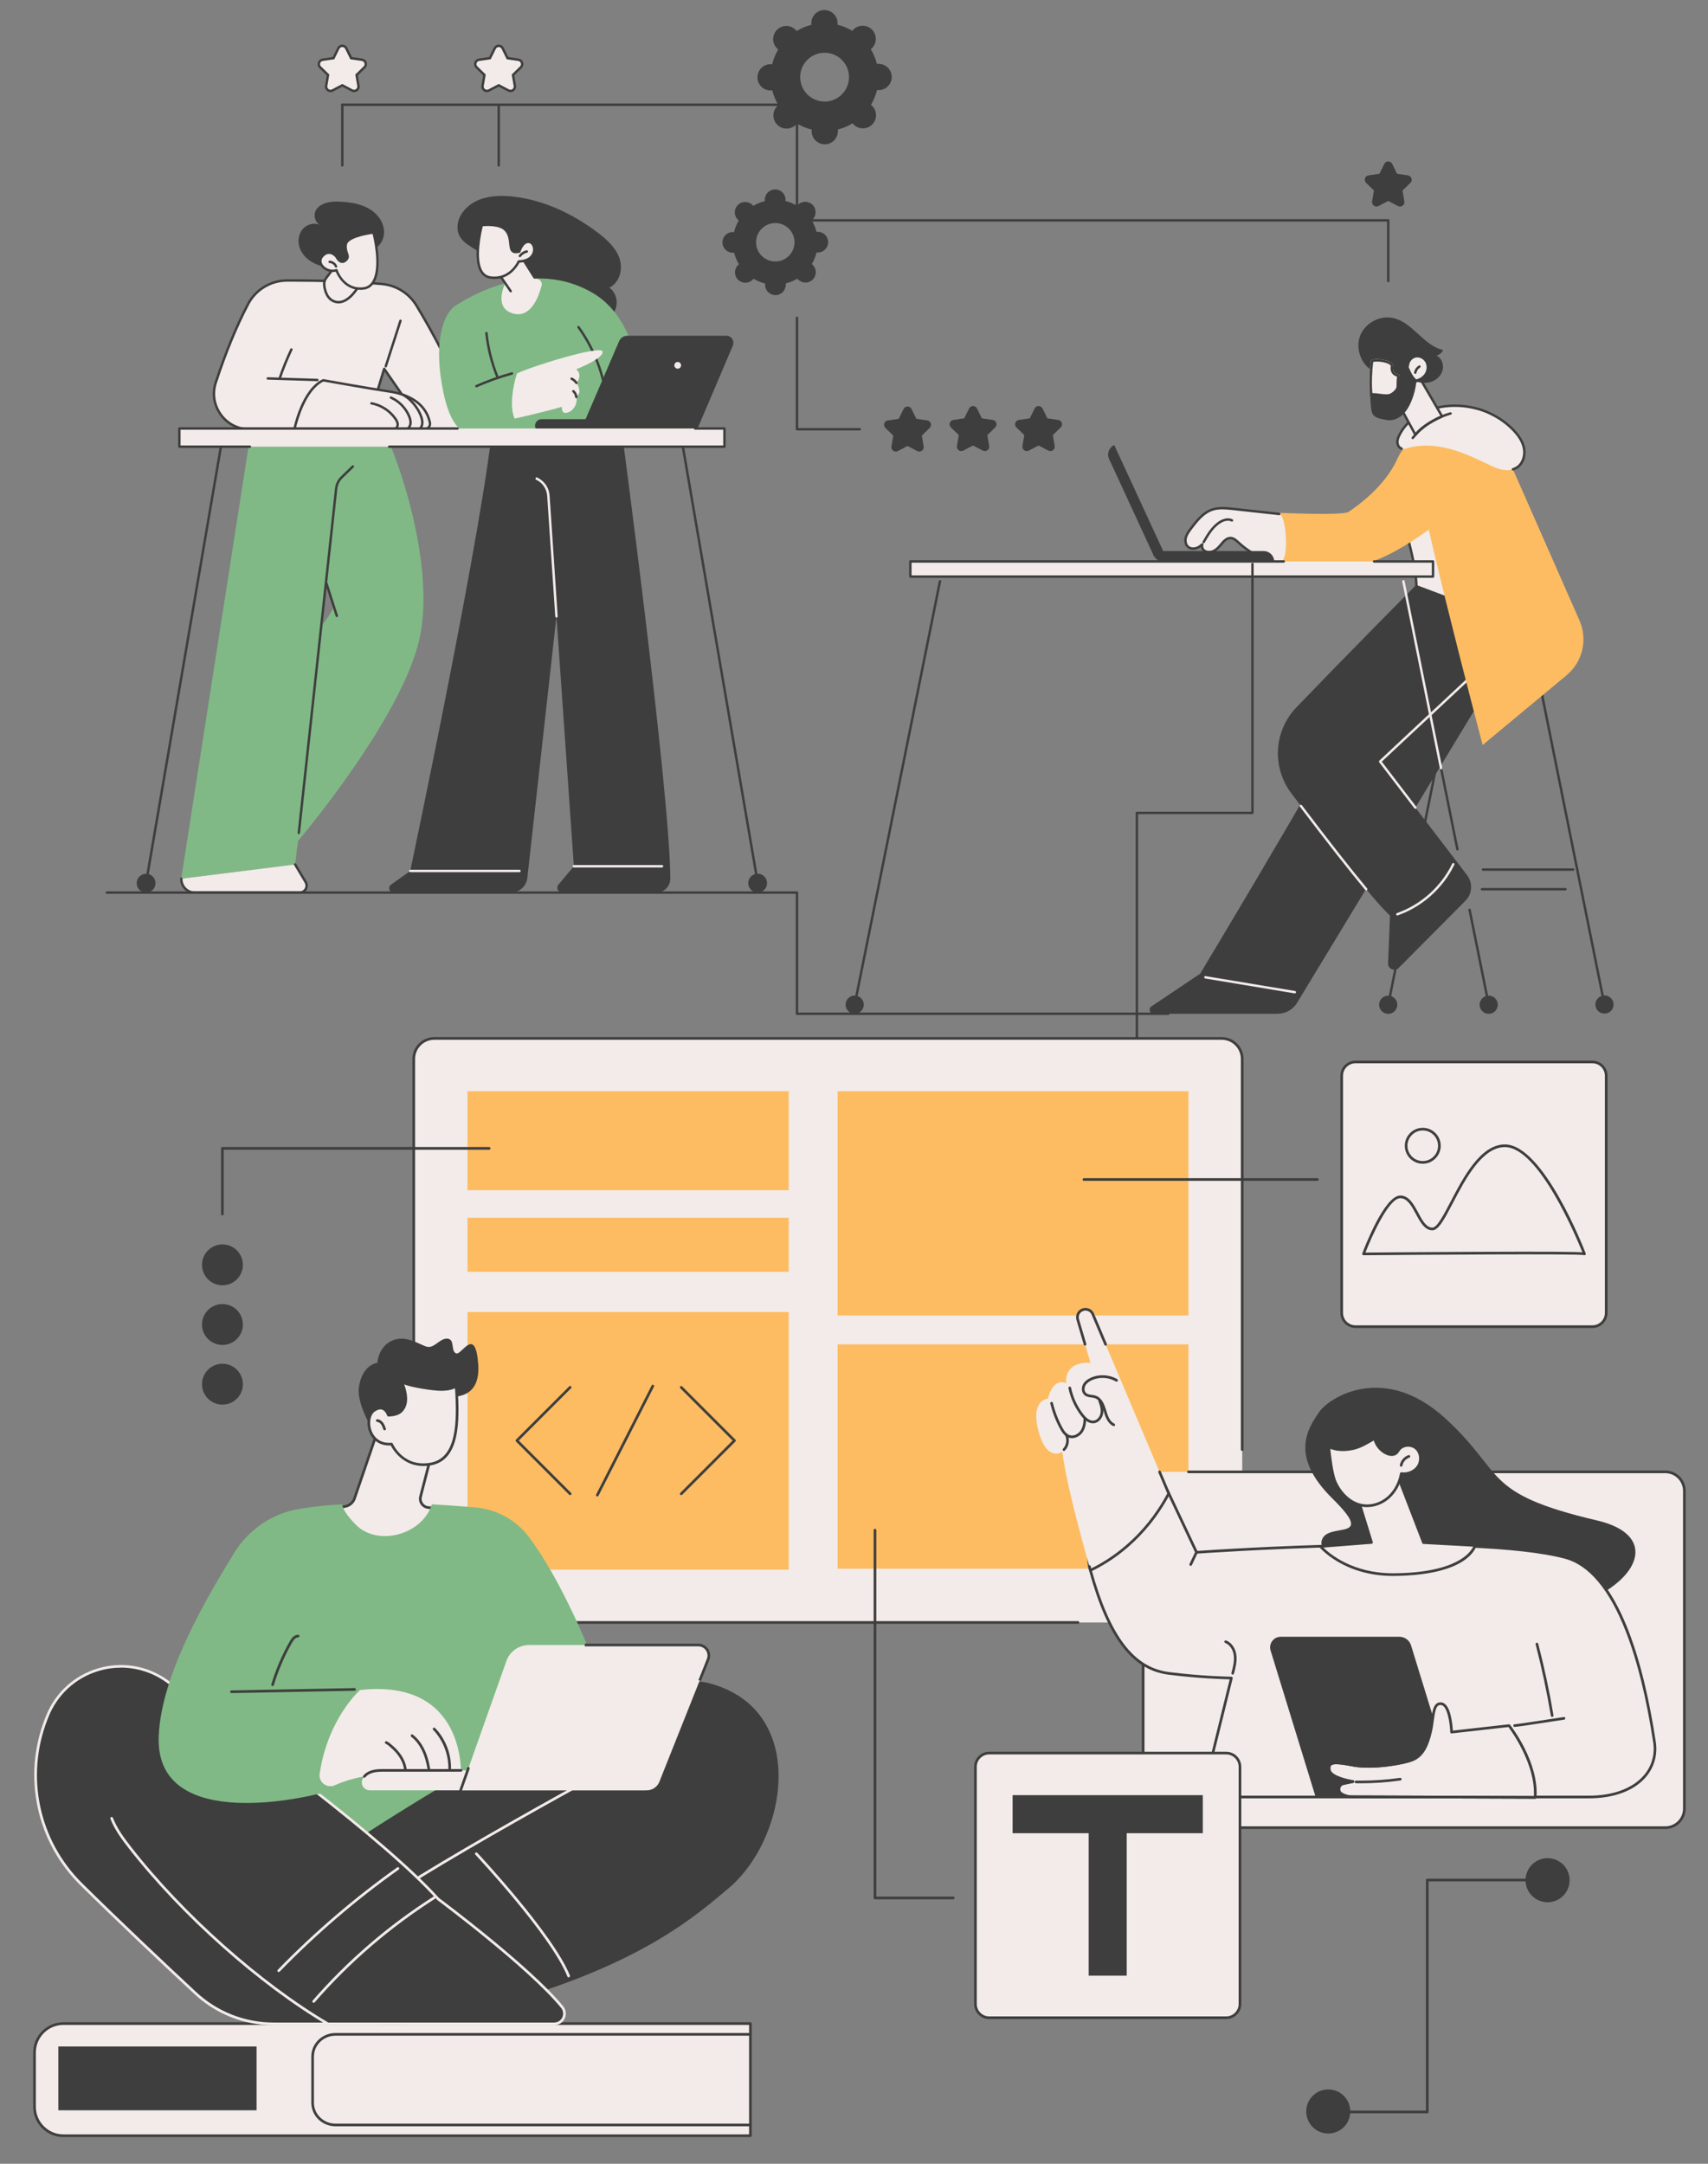 <?xml version="1.0" encoding="UTF-8"?>
<svg id="Layer_1" data-name="Layer 1" xmlns="http://www.w3.org/2000/svg" viewBox="0 0 1500 1900">
  <rect x="0" y="0" width="1500" height="1900" fill="#808080" stroke="none"/>
  <defs>
    <style>
      .cls-1 {
        fill: #f2ebe9;
      }

      .cls-1, .cls-2, .cls-3, .cls-4 {
        stroke-width: 0px;
      }

      .cls-2 {
        fill: #3e3e3e;
      }

      .cls-3 {
        fill: #fdbc61;
      }

      .cls-4 {
        fill: #80b985;
      }
    </style>
  </defs>
  <g id="Collaboration">
    <g>
      <g>
        <g>
          <path class="cls-2" d="M1409.06,883.27c-.5,0-.94-.35-1.04-.85l-74.9-371.76c-.12-.58.26-1.14.83-1.25.57-.12,1.14.26,1.25.83l74.9,371.76c.12.58-.26,1.14-.83,1.25-.07.01-.14.02-.21.02Z"/>
          <circle class="cls-2" cx="1409.06" cy="882.2" r="7.98" transform="translate(-233.88 628.3) rotate(-23.27)"/>
        </g>
        <g>
          <path class="cls-2" d="M1219.18,883.27c-.07,0-.14,0-.21-.02-.58-.12-.95-.68-.83-1.25l74.9-371.76c.12-.58.67-.95,1.25-.83.58.12.95.68.83,1.25l-74.9,371.76c-.1.5-.55.85-1.04.85Z"/>
          <circle class="cls-2" cx="1219.18" cy="882.2" r="7.98" transform="translate(-170.08 303.71) rotate(-13.28)"/>
        </g>
        <path class="cls-2" d="M1381.56,764.62h-79.14c-.59,0-1.06-.48-1.06-1.06s.48-1.06,1.06-1.06h79.14c.59,0,1.06.48,1.06,1.06s-.48,1.06-1.06,1.06Z"/>
        <path class="cls-2" d="M1374.84,781.89h-73.36c-.59,0-1.06-.48-1.06-1.06s.48-1.06,1.06-1.06h73.36c.59,0,1.06.48,1.06,1.06s-.48,1.06-1.06,1.06Z"/>
      </g>
      <g>
        <g>
          <g>
            <path class="cls-2" d="M1333.55,559.82l-194.42,320.74c-3.62,5.97-10.1,9.62-17.08,9.62h-108.9c-3.49,0-4.86-4.52-1.96-6.46l42.78-28.68s137.34-227.6,184.43-322.05l95.15,26.82Z"/>
            <path class="cls-1" d="M1137.13,872.28c-.06,0-.12,0-.18-.01l-78.53-13.05c-.58-.1-.97-.64-.87-1.22.1-.58.64-.97,1.22-.87l78.53,13.05c.58.1.97.64.87,1.22-.09.52-.54.89-1.05.89Z"/>
          </g>
          <g>
            <path class="cls-2" d="M1138.52,621.13c41.24-42.91,101.05-103.37,111.63-114.06,14.53,8.04,89.14,42.75,89.14,42.75l-127.22,118.87,76.39,99.85c5.18,6.78,4.56,16.34-1.45,22.39l-58.64,58.98c-3.52,3.54-9.55.9-9.35-4.08l1.72-41.87c-15.25-13.78-57.65-68.87-86.75-107.49-17.19-22.82-15.28-54.73,4.52-75.33Z"/>
            <g>
              <path class="cls-1" d="M1199.83,781.89c-.31,0-.61-.13-.82-.38-14.13-16.96-33.43-41.58-57.38-73.18-.36-.47-.26-1.13.2-1.49.47-.36,1.14-.26,1.49.21,23.93,31.57,43.22,56.17,57.32,73.1.38.45.31,1.12-.14,1.5-.2.17-.44.25-.68.25Z"/>
              <path class="cls-1" d="M1243.03,710.21c-.32,0-.64-.14-.85-.42l-30.95-40.46c-.33-.43-.28-1.05.12-1.42l77.43-72.35c.43-.4,1.1-.38,1.5.05.4.43.38,1.1-.05,1.5l-76.73,71.7,30.37,39.7c.36.47.27,1.13-.2,1.49-.19.15-.42.22-.64.22Z"/>
            </g>
            <path class="cls-1" d="M1227.19,803.86c-.44,0-.85-.27-1-.71-.2-.55.09-1.16.65-1.36,21.08-7.46,38.76-23.27,48.51-43.4.26-.53.89-.75,1.42-.49.53.26.75.89.49,1.42-9.99,20.62-28.11,36.83-49.72,44.48-.12.04-.24.06-.35.06Z"/>
          </g>
        </g>
        <g>
          <g>
            <path class="cls-1" d="M1227.8,421.16c-.19,15.92,3.58,31.57,7.52,46.93,3.94,15.36,8.09,30.84,8.68,46.75,19.36,7.27,38.71,14.55,58.07,21.82.23-29.45-3.09-59.12-12-86.99-5.45-17.03-13.02-33.34-22.79-48.03-4.43-6.66-10.02-16.3-16.64-20.67-7.88-5.19-13.28,3.39-16.48,10.22-4.32,9.24-6.24,19.68-6.37,29.96Z"/>
            <path class="cls-2" d="M1302.07,537.74c-.13,0-.25-.02-.37-.07l-58.07-21.82c-.4-.15-.67-.53-.69-.96-.56-15.03-4.38-29.91-8.08-44.3l-.57-2.23c-4.24-16.56-7.74-31.54-7.55-47.21.14-11.13,2.37-21.64,6.47-30.4,3.31-7.08,6.78-11.05,10.59-12.13,2.42-.68,4.92-.19,7.44,1.47,5.82,3.84,10.85,11.6,14.89,17.83.71,1.09,1.39,2.15,2.05,3.14,9.55,14.34,17.26,30.59,22.92,48.29,8.25,25.79,12.3,55.17,12.05,87.32,0,.35-.18.67-.46.87-.18.12-.39.19-.6.19ZM1245.04,514.1l55.98,21.04c.11-31.33-3.91-59.97-11.96-85.14-5.6-17.51-13.22-33.58-22.66-47.76-.66-1-1.35-2.06-2.06-3.16-3.93-6.07-8.83-13.62-14.28-17.21-2.01-1.32-3.87-1.72-5.69-1.2-3.18.9-6.2,4.49-9.24,10.98-3.97,8.48-6.14,18.69-6.27,29.52-.19,15.41,3.28,30.24,7.48,46.65l.57,2.23c3.67,14.28,7.46,29.03,8.12,44.05ZM1227.8,421.16h.01-.01Z"/>
          </g>
          <path class="cls-3" d="M1266.48,365.67s-20.45,8.6-25.05,25.32c-4.6,16.72,60.66,263.2,60.66,263.2l73.7-61.24c14.1-11.72,18.72-31.36,11.34-48.13l-70.6-160.34s-30.83-25.69-50.05-18.8Z"/>
          <g>
            <path class="cls-3" d="M1123.49,450.37c27.71,1,57.08,1.64,60.99-.98,7.47-5,31.66-22.08,42.66-46.35,11-24.26,39.33-37.38,39.33-37.38l32.72,62.92s-72.84,69.29-114.71,68.43c-20.17-.42-41.93-2.31-59.6-4.28,2.99-13.95,2.49-28.64-1.39-42.37Z"/>
            <g>
              <path class="cls-1" d="M1041.41,472c.78-2.93,2.64-5.43,4.46-7.85,5.19-6.9,10.91-14.19,19.14-16.79,5.37-1.7,11.16-1.17,16.77-.62,6.68.65,35.9,3.96,41.71,4.58,5.05.53,7.53,27.03,4.77,36.76-.47,1.64-1.07,3.34-2.36,4.47-2.32,2.03-5.88,1.47-8.84.6-10.86-3.19-20.96-8.93-29.26-16.61-2.03-1.88-4.23-4-6.99-4.12-3.55-.15-6.25,2.98-8.51,5.72-1.99,2.4-4.18,4.78-7.05,5.98-2.87,1.2-6.6.89-8.59-1.5-1.04-1.25-1.27-3.07-.81-4.62-1.19,1.09-2.46,2.07-3.91,2.77-2.66,1.28-6.08,1.43-8.39-.42-2.36-1.9-2.92-5.39-2.14-8.32Z"/>
              <g>
                <path class="cls-1" d="M1117.07,493.13c-10.86-3.19-20.96-8.93-29.26-16.61-2.03-1.88-4.23-4-6.99-4.12-3.55-.15-6.25,2.98-8.51,5.72-1.99,2.4-4.18,4.78-7.05,5.98-2.87,1.2-6.6.89-8.59-1.5-1.04-1.25-1.27-3.07-.81-4.62-1.19,1.09-2.46,2.07-3.91,2.77-2.66,1.28-6.08,1.43-8.39-.42-2.36-1.9-2.92-5.39-2.14-8.32.78-2.93,2.64-5.43,4.46-7.85,5.19-6.9,10.91-14.19,19.14-16.79,5.37-1.7,11.16-1.17,16.77-.62,6.68.65,35.9,3.96,41.71,4.58l-6.42,41.82Z"/>
                <path class="cls-2" d="M1117.07,494.19c-.1,0-.2-.01-.3-.04-11-3.24-21.27-9.07-29.68-16.85l-.2-.19c-1.88-1.74-3.83-3.55-6.12-3.65-2.87-.12-5.17,2.34-7.65,5.34-1.94,2.34-4.27,4.95-7.46,6.28-2.97,1.24-7.31,1.2-9.81-1.8-.67-.8-1.09-1.82-1.23-2.9-.74.54-1.47.97-2.22,1.33-3.35,1.61-7.09,1.4-9.51-.55-2.85-2.29-3.31-6.38-2.5-9.42.84-3.17,2.86-5.85,4.64-8.22,5.91-7.86,11.47-14.57,19.67-17.17,5.66-1.79,11.79-1.19,17.19-.66,4.15.41,17.07,1.84,27.45,3,6.46.72,12.06,1.34,14.27,1.58.58.06,1.01.58.94,1.17-.06.58-.59,1.01-1.17.95-2.21-.23-7.82-.86-14.28-1.58-10.38-1.16-23.29-2.59-27.42-3-5.2-.51-11.09-1.09-16.34.57-7.6,2.41-12.93,8.86-18.61,16.42-1.74,2.32-3.55,4.72-4.28,7.49-.63,2.38-.33,5.53,1.77,7.22,2.04,1.64,5.11,1.33,7.26.29,1.19-.57,2.35-1.4,3.65-2.59.35-.32.88-.37,1.28-.12.41.25.59.74.46,1.2-.38,1.3-.14,2.73.61,3.64,1.74,2.08,5.02,2.18,7.36,1.2,2.74-1.14,4.87-3.53,6.64-5.67,2.2-2.65,5.16-6.28,9.38-6.1,3.06.13,5.4,2.3,7.47,4.21l.2.18c8.18,7.57,18.15,13.23,28.84,16.37.56.17.89.76.72,1.32-.14.46-.56.76-1.02.76Z"/>
              </g>
              <path class="cls-2" d="M1057.12,477.03c-.18,0-.36-.05-.53-.14-.51-.29-.69-.94-.4-1.45,3.51-6.14,7.88-13.79,14.86-18.02,4.08-2.48,8.23-2.97,11.38-1.37.52.27.73.91.46,1.43-.27.52-.91.73-1.43.46-2.44-1.25-5.92-.76-9.31,1.29-6.51,3.95-10.55,11.02-14.12,17.26-.2.34-.55.54-.92.54Z"/>
            </g>
          </g>
          <path class="cls-1" d="M1328.64,377.18c4.45,4.53,8.39,9.87,9.69,16.08,1.3,6.21-.56,13.4-5.78,17.01-3.78,2.62-8.75,3.04-13.27,2.16-4.52-.88-8.71-2.93-12.85-4.93-10.95-5.29-22.05-10.44-33.82-13.49-11.77-3.05-24.34-3.92-36.05-.65-1.88.53-3.89,1.16-5.74.53-2.22-.75-3.54-3.18-3.62-5.52-.08-2.34.85-4.59,1.92-6.67,14.16-27.29,52.66-30.64,78.07-19.3,7.97,3.56,15.32,8.55,21.44,14.78Z"/>
          <path class="cls-2" d="M1328.7,413.18c-.46,0-.88-.3-1.02-.75-.17-.56.15-1.16.71-1.33,1.31-.4,2.51-.97,3.56-1.7,4.46-3.09,6.66-9.64,5.34-15.92-1.08-5.12-4.15-10.21-9.41-15.56-5.97-6.07-13.07-10.96-21.11-14.55-26.25-11.71-63.33-6.94-76.69,18.82-.93,1.8-1.88,3.94-1.81,6.14.06,1.74.99,3.9,2.89,4.54.56.19.86.79.67,1.35-.19.56-.79.86-1.35.67-2.45-.83-4.24-3.49-4.34-6.49-.09-2.7,1.04-5.27,2.04-7.19,13.92-26.83,52.31-31.89,79.45-19.79,8.29,3.7,15.61,8.75,21.76,15.01,5.55,5.65,8.81,11.08,9.98,16.61,1.51,7.2-.98,14.48-6.21,18.1-1.23.85-2.63,1.52-4.15,1.99-.1.03-.21.05-.31.05Z"/>
        </g>
        <g>
          <g>
            <path class="cls-1" d="M1243.31,325.86l23.17,39.81c-10.38,4.67-18.79,9.89-23.42,16.13l-19.5-35.78c.45-2.53,9.22-32.56,19.75-20.16Z"/>
            <path class="cls-2" d="M1243.06,382.86s-.05,0-.07,0c-.36-.03-.69-.23-.86-.55l-19.5-35.78c-.12-.21-.16-.46-.11-.69.38-2.14,5.97-21.63,14.06-23.82,2.63-.71,5.17.35,7.55,3.15.04.05.08.1.11.15l23.17,39.81c.15.26.19.57.09.86s-.3.52-.58.64c-11.4,5.13-18.92,10.3-23,15.79-.2.27-.52.43-.85.43ZM1224.68,345.85l18.54,34.02c4.32-5.13,11.46-9.95,21.75-14.69l-22.53-38.71c-1.81-2.1-3.55-2.88-5.31-2.41-6.2,1.68-11.62,18.1-12.45,21.78Z"/>
          </g>
          <path class="cls-2" d="M1240.67,385.63c-.23,0-.46-.07-.65-.23-.46-.36-.55-1.03-.18-1.49,13.15-16.83,33.01-21.67,33.85-21.87.57-.13,1.14.22,1.28.79.14.57-.22,1.14-.79,1.28-.2.05-19.99,4.88-32.66,21.11-.21.27-.52.41-.84.41Z"/>
          <g>
            <path class="cls-2" d="M1194.71,294.32c4.48-10.94,17.41-17.67,28.94-15.04,17.07,3.88,26.58,24.16,43.64,28.07-.9,2.44-3.19,4.32-5.77,4.72,4.48,2.32,6.65,8.05,5.42,12.95-1.22,4.9-5.39,8.76-10.2,10.3-4.81,1.54-10.13.94-14.81-.95l-37.13-9.03c-10.06-6.21-14.57-20.07-10.1-31.02Z"/>
            <path class="cls-2" d="M1242.21,329.25c-.55,0-1.02-.43-1.06-.99-.11-1.47.43-3,1.47-4.2,1.04-1.2,2.48-1.94,3.95-2.04.58-.05,1.09.4,1.13.99.04.59-.4,1.09-.99,1.13-.91.06-1.82.54-2.49,1.32-.67.77-1.02,1.74-.95,2.65.04.59-.4,1.09-.98,1.14-.03,0-.05,0-.08,0Z"/>
            <g>
              <g>
                <path class="cls-1" d="M1236.11,322.65c.28-1.89.45-3.8,1.43-5.53,1.44-2.54,4.11-4.29,7.07-4.35,3.5-.06,6.88,2.2,8.37,5.36,1.5,3.17,1.17,7.07-.62,10.08-1.79,3.01-4.93,5.13-8.34,5.93-.02.21-.05.42-.07.63-1.59-1.23-2.94-2.79-4.05-4.47-1.58-2.38-2.71-5.01-3.8-7.65Z"/>
                <path class="cls-2" d="M1243.96,335.84c-.23,0-.46-.08-.65-.22-1.58-1.23-3.02-2.82-4.29-4.72-1.66-2.5-2.83-5.24-3.89-7.84-.07-.18-.1-.37-.07-.56l.1-.71c.24-1.72.5-3.5,1.45-5.19,1.67-2.95,4.73-4.83,7.97-4.89,3.82-.08,7.63,2.33,9.36,5.97,1.62,3.42,1.36,7.66-.66,11.08-1.77,2.98-4.76,5.22-8.28,6.23-.07.34-.3.63-.62.76-.14.06-.28.09-.42.09ZM1237.21,322.52c.99,2.42,2.09,4.94,3.59,7.2.88,1.32,1.84,2.47,2.88,3.42.04-.01.08-.02.12-.03,3.23-.75,6.09-2.78,7.66-5.43,1.64-2.77,1.87-6.34.57-9.08-1.35-2.86-4.35-4.8-7.39-4.76-2.5.05-4.86,1.51-6.16,3.81-.76,1.34-.97,2.85-1.2,4.44l-.06.43Z"/>
              </g>
              <g>
                <path class="cls-1" d="M1204.01,316.79c.45-2.95,20.54-1.26,19.49,5.01-1.23,7.36,5.92,6.95,5.81,7.39-1.85,7.44,1.49,17.9-5.2,21.65-3.83,2.14-16.15-.41-20.46-1.06-.28-1.82-.47-3.65-.63-5.48-.68-8.18-.26-19.4.98-27.52Z"/>
                <path class="cls-2" d="M1209.1,317.51c5.04,0,10.55,1.49,12.04,3.24.32.38.28.58.27.7-.56,3.36,0,7.56,5.46,9.25-.31,2.2-.34,4.5-.36,6.74-.06,6.02-.32,9.8-3.43,11.54-.31.17-1.3.57-3.93.57-3.99,0-9.29-.89-12.79-1.48-.28-.05-.56-.09-.82-.14-.15-1.14-.27-2.38-.39-3.8-.64-7.66-.28-18.36.86-26.32.5-.14,1.48-.3,3.09-.3ZM1209.09,315.38c-2.81,0-4.95.47-5.09,1.41-1.23,8.12-1.66,19.33-.98,27.52.15,1.83.34,3.66.63,5.48,3.08.46,10.26,1.9,15.49,1.9,2.09,0,3.88-.23,4.97-.84,6.69-3.75,3.35-14.21,5.2-21.65.11-.44-7.04-.03-5.81-7.39.71-4.27-8.39-6.42-14.41-6.41Z"/>
              </g>
              <path class="cls-2" d="M1221.16,345.52c6.69-3.75,6.31-8.9,8.15-16.34.11-.44.19-.89.28-1.34.24.26.52.48.87.65,1.97.92,4.24-.9,4.98-2.95.34-.94.52-1.92.66-2.89,1.08,2.64,2.22,5.28,3.8,7.65,1.11,1.68,2.46,3.24,4.05,4.47-.63,6.09-2.16,12.1-4.53,17.75-1.9,4.53-4.42,8.93-8.14,12.14-3.73,3.21-8.82,5.09-13.64,4.1-5-1.03-10.31-1.37-12.55-5.96-1.44-2.95-1.46-14.09-1.96-17.34,5.21-1.17,14.2,2.2,18.02.06Z"/>
            </g>
            <path class="cls-2" d="M1242.89,328.29c-.06,0-.13,0-.19-.02-.58-.11-.96-.66-.85-1.24.45-2.47,2-4.73,4.15-6.05.5-.31,1.15-.15,1.46.35.31.5.15,1.16-.35,1.46-1.64,1-2.82,2.73-3.17,4.62-.09.51-.54.87-1.04.87Z"/>
          </g>
        </g>
      </g>
      <g>
        <rect class="cls-1" x="799.49" y="493.02" width="459.03" height="13.27" transform="translate(2058.01 999.31) rotate(180)"/>
        <path class="cls-2" d="M1258.52,507.35h-459.03c-.59,0-1.06-.48-1.06-1.06v-13.27c0-.59.48-1.06,1.06-1.06h327.91c.59,0,1.06.48,1.06,1.06s-.48,1.06-1.06,1.06h-326.85v11.15h456.91v-11.15h-50.69c-.59,0-1.06-.48-1.06-1.06s.48-1.06,1.06-1.06h51.75c.59,0,1.06.48,1.06,1.06v13.27c0,.59-.48,1.06-1.06,1.06Z"/>
        <g>
          <g>
            <path class="cls-2" d="M1307.41,883.27c-.5,0-.94-.35-1.04-.85l-16.79-83.31c-.12-.58.26-1.14.83-1.25.57-.12,1.14.26,1.25.83l16.79,83.31c.12.58-.26,1.14-.83,1.25-.07.01-.14.02-.21.02Z"/>
            <path class="cls-2" d="M1279.93,746.89c-.5,0-.94-.35-1.04-.85l-14.36-71.29c-.12-.58.26-1.14.83-1.25.57-.12,1.14.26,1.25.83l14.36,71.29c.12.58-.26,1.14-.83,1.25-.07.01-.14.02-.21.02Z"/>
            <path class="cls-1" d="M1265.57,675.59c-.5,0-.94-.35-1.04-.85l-33.06-164.09c-.12-.58.26-1.14.83-1.25.58-.12,1.14.26,1.25.83l33.06,164.09c.12.58-.26,1.14-.83,1.25-.07.01-.14.02-.21.02Z"/>
            <circle class="cls-2" cx="1307.41" cy="882.2" r="7.98" transform="translate(-237.49 564.56) rotate(-22.39)"/>
          </g>
          <g>
            <path class="cls-2" d="M750.6,883.27c-.07,0-.14,0-.21-.02-.58-.12-.95-.68-.83-1.25l74.9-371.76c.12-.58.67-.95,1.25-.83.58.12.95.68.83,1.25l-74.9,371.76c-.1.5-.55.85-1.04.85Z"/>
            <circle class="cls-2" cx="750.6" cy="882.2" r="7.98" transform="translate(-403.97 789.14) rotate(-45)"/>
          </g>
        </g>
      </g>
      <g>
        <path class="cls-2" d="M1021.53,493.13h97.51c0-5.11-4.14-9.25-9.25-9.25h-97.51c0,5.11,4.14,9.25,9.25,9.25Z"/>
        <path class="cls-2" d="M1023.3,487.71l-44.75-96.93c-4.64,2.14-6.66,7.64-4.52,12.28l39.08,84.65h10.19Z"/>
      </g>
    </g>
    <g>
      <g>
        <g>
          <path class="cls-4" d="M261.64,738.57s93.23-109.69,107.29-180.07c14.07-70.38-25.79-176.12-38.46-191.8-12.67-15.68-107.67-3.58-107.67-3.58l-63.43,406.94c-.08.52-.12,1.04-.13,1.55l99.94-12.54,2.47-20.49ZM286.99,514.52c.23-.77,6.46,15.97,5.78,18.77-.63,2.6-7.44,12.86-9.3,14.75-.34.35,2.18-28.95,3.52-33.52Z"/>
          <path class="cls-1" d="M171.12,783.79h92.04c4.76,0,7.7-5.19,5.26-9.27l-9.24-15.45-99.94,12.54c-.17,6.57,5.11,12.18,11.88,12.18Z"/>
          <path class="cls-2" d="M263.16,784.85h-92.04c-3.52,0-6.81-1.39-9.27-3.9-2.47-2.53-3.77-5.85-3.68-9.36.02-.59.51-1.06,1.09-1.04.59.02,1.05.5,1.04,1.09-.08,2.93,1.02,5.71,3.08,7.83,2.05,2.1,4.8,3.26,7.74,3.26h92.04c1.85,0,3.49-.96,4.4-2.56.91-1.61.89-3.51-.06-5.09l-9.24-15.45c-.3-.5-.14-1.16.37-1.46.5-.3,1.16-.14,1.46.37l9.24,15.45c1.35,2.25,1.38,4.95.09,7.24-1.29,2.28-3.63,3.64-6.25,3.64Z"/>
        </g>
        <path class="cls-2" d="M262.42,732.44s-.08,0-.12,0c-.58-.06-1.01-.59-.94-1.17l32.81-302.36c.43-3.99,2.26-7.73,5.14-10.52l9.84-9.54c.42-.41,1.09-.4,1.5.02.41.42.4,1.09-.02,1.5l-9.84,9.54c-2.53,2.45-4.13,5.72-4.51,9.22l-32.81,302.36c-.06.54-.52.95-1.06.95Z"/>
        <path class="cls-2" d="M295.79,541.86c-.45,0-.87-.29-1.01-.74l-9.06-28.33c-.18-.56.13-1.16.69-1.34.56-.18,1.16.13,1.34.69l9.06,28.33c.18.56-.13,1.16-.69,1.34-.11.03-.22.05-.32.05Z"/>
      </g>
      <g>
        <g>
          <g>
            <path class="cls-1" d="M415.82,330.69c-11.54-1.99-21.4-9.39-26.58-19.89-7.84-15.9-16.74-31.33-23.47-42.47-6.53-10.8-17.81-17.86-30.38-18.97-30.78-2.71-62.74-3.14-83.29-3.06-14.32.06-27.46,7.98-34.16,20.64-12.06,22.81-21.66,48.38-28.45,69.05-6.53,19.88,8.23,40.78,29.16,40.86,32.05.13,102.7,0,102.7,0l16.04-53.05,24.87,35.92c7.43,10.73,15.41,17.09,15.41,17.09,0,0,24.75-.02,28.82-.03,4.88-15.7,12.39-30.59,22.11-43.85-4.58-.83-8.89-1.6-12.77-2.27Z"/>
            <path class="cls-2" d="M259.43,377.99c-15.22,0-30.17-.01-40.79-.06-10.22-.04-19.56-4.88-25.61-13.28-6.14-8.52-7.8-19.08-4.56-28.98,8.77-26.74,18.37-50.03,28.52-69.22,6.89-13.02,20.33-21.15,35.09-21.21,21.19-.08,52.86.38,83.39,3.06,12.85,1.13,24.51,8.41,31.2,19.48,6.28,10.4,15.47,26.22,23.52,42.55,5.01,10.17,14.66,17.39,25.81,19.31,3.88.67,8.2,1.43,12.78,2.27.36.07.66.31.8.65.14.34.09.73-.13,1.02-9.7,13.24-17.08,27.89-21.95,43.54-.14.44-.55.75-1.01.75-4.07.01-28.82.03-28.82.03h0c-.24,0-.47-.08-.66-.23-.33-.26-8.19-6.59-15.63-17.32l-23.62-34.11-15.4,50.94c-.14.45-.55.75-1.02.76-.47,0-31.72.06-61.92.06ZM256.74,247.36c-1.6,0-3.15,0-4.65,0-13.97.06-26.7,7.75-33.22,20.08-10.09,19.09-19.64,42.26-28.38,68.89-3.03,9.24-1.48,19.11,4.26,27.07,5.65,7.84,14.36,12.36,23.9,12.4,29.86.12,94.04.02,101.9,0l15.81-52.29c.12-.39.45-.68.85-.74.4-.07.81.11,1.04.44l24.87,35.92c6.47,9.35,13.45,15.4,14.92,16.64,2.97,0,22.35-.01,27.65-.02,4.77-15.06,11.84-29.19,21.04-42.05-3.96-.72-7.69-1.37-11.1-1.96-11.81-2.04-22.04-9.69-27.35-20.47-8.02-16.26-17.17-32.03-23.43-42.39-6.34-10.49-17.39-17.39-29.56-18.46-28.29-2.49-57.58-3.06-78.55-3.06Z"/>
          </g>
          <path class="cls-2" d="M338.8,322.65c-.11,0-.22-.02-.33-.05-.56-.18-.86-.78-.68-1.34l12.91-39.92c.18-.56.78-.87,1.34-.68.56.18.86.78.68,1.34l-12.91,39.92c-.15.45-.56.74-1.01.74Z"/>
          <path class="cls-2" d="M278.72,334.73s-.02,0-.03,0l-43.57-1.36c-.59-.02-1.05-.51-1.03-1.1.02-.59.52-1.05,1.1-1.03l43.57,1.36c.59.02,1.05.51,1.03,1.1-.02.58-.49,1.03-1.06,1.03Z"/>
          <path class="cls-2" d="M245.56,333.44c-.11,0-.23-.02-.34-.06-.56-.19-.85-.79-.66-1.35,2.96-8.69,6.45-17.31,10.37-25.61.25-.53.88-.76,1.42-.51.53.25.76.88.51,1.42-3.89,8.23-7.35,16.77-10.28,25.38-.15.44-.56.72-1.01.72Z"/>
          <g>
            <g>
              <path class="cls-1" d="M283.85,333.94s40.83,7.27,57.87,9.8c29.18,4.34,34.42,20.64,35.84,27.39.62,2.93-1.65,5.68-4.65,5.68h-114.31s6.91-34.23,25.25-42.87Z"/>
              <path class="cls-2" d="M372.91,377.88h-114.31c-.32,0-.62-.14-.82-.39-.2-.25-.28-.57-.22-.88.29-1.42,7.23-34.86,25.84-43.62.2-.09.42-.12.64-.09.41.07,41.01,7.3,57.84,9.8,20.79,3.09,33.49,12.85,36.72,28.23.36,1.7-.07,3.45-1.17,4.8-1.11,1.37-2.76,2.16-4.53,2.16ZM259.93,375.75h112.98c1.12,0,2.17-.5,2.87-1.37.69-.85.96-1.96.74-3.03-3.03-14.43-15.12-23.61-34.95-26.56-16.04-2.38-53.59-9.04-57.56-9.75-15.46,7.59-22.61,34.51-24.07,40.7Z"/>
            </g>
            <path class="cls-2" d="M346.16,377.88c-.54,0-1-.41-1.06-.95-.06-.58.36-1.11.95-1.17,1.27-.13,2.15-1.66,2.15-2.96,0-1.65-.98-3.27-1.83-4.49-4.74-6.83-12.16-11.61-20.34-13.1-.58-.11-.96-.66-.85-1.24.1-.58.66-.96,1.24-.85,8.73,1.59,16.64,6.69,21.71,13.98,1.03,1.48,2.2,3.46,2.21,5.7,0,2.24-1.54,4.82-4.06,5.08-.04,0-.07,0-.11,0Z"/>
            <path class="cls-2" d="M357.41,377.88c-.39,0-.76-.21-.95-.58-.27-.52-.06-1.16.46-1.43,1.4-.72,2.4-2.42,2.56-4.33.13-1.61-.24-3.4-1.17-5.65-2.89-6.99-8.51-12.75-15.43-15.8-.54-.24-.78-.86-.54-1.4.24-.54.86-.78,1.4-.54,7.41,3.27,13.44,9.45,16.54,16.93.67,1.62,1.53,4.07,1.32,6.64-.22,2.67-1.64,4.98-3.71,6.04-.16.08-.32.12-.48.12Z"/>
            <path class="cls-2" d="M368.24,377.88c-.34,0-.67-.16-.88-.46-.33-.48-.21-1.15.27-1.48,1.19-.82,2-2.36,2.17-4.11.15-1.47-.09-3.08-.77-5.19-2.4-7.48-8.84-15.32-15.65-19.07-.51-.28-.7-.93-.42-1.44.28-.51.93-.7,1.44-.42,7.25,3.99,14.09,12.33,16.65,20.29.48,1.5,1.09,3.75.87,6.05-.24,2.41-1.36,4.47-3.08,5.65-.18.13-.4.19-.6.19Z"/>
          </g>
          <g>
            <path class="cls-1" d="M406.48,376.81h96.63s6.04-16.44-19.87-29.52c-15.35-7.75-54.65-14.33-54.65-14.33,0,0-17.46,19.02-22.11,43.85Z"/>
            <path class="cls-2" d="M503.11,377.88h-96.63c-.32,0-.62-.14-.82-.38-.2-.24-.29-.56-.23-.87,4.65-24.84,22.19-44.18,22.37-44.38.24-.26.6-.39.96-.33,1.61.27,39.63,6.69,54.95,14.43,26.45,13.36,20.45,30.67,20.39,30.84-.15.42-.55.7-1,.7ZM407.77,375.75h94.54c.78-3.19,2.44-16.4-19.56-27.51-14.02-7.08-48.84-13.28-53.76-14.13-2.51,2.89-16.75,20.02-21.22,41.64Z"/>
          </g>
          <path class="cls-2" d="M466.44,377.37c-.28,0-.56-.11-.77-.33-.41-.42-.39-1.1.03-1.5,1.19-1.14,1.44-3.33.58-5.08-.98-1.99-2.99-3.23-4.5-3.91-1.7-.77-3.62-1.28-5.48-1.77-3.32-.88-6.75-1.78-9.36-4.24-2.71-2.55-3.99-6.55-3.25-10.19.12-.58.68-.95,1.25-.83.58.12.95.68.83,1.25-.59,2.94.44,6.17,2.63,8.23,2.22,2.08,5.24,2.88,8.45,3.73,1.94.51,3.95,1.04,5.81,1.89,2.63,1.19,4.54,2.89,5.53,4.91,1.28,2.59.85,5.77-1.02,7.56-.21.2-.47.3-.74.3Z"/>
          <path class="cls-2" d="M491.51,376.38c-.14,0-.29-.03-.43-.09-.54-.24-.78-.87-.54-1.4,1.6-3.61-1.63-7.82-3.09-9.46-6.34-7.12-15.39-11.75-23.39-15.83-.52-.27-.73-.91-.46-1.43.27-.52.91-.73,1.43-.46,8.16,4.17,17.41,8.89,24.01,16.31,3.66,4.12,4.92,8.39,3.44,11.73-.18.4-.57.63-.97.63Z"/>
        </g>
        <g>
          <path class="cls-2" d="M336.89,207.67c1.25-5.86-.58-12.13-4.19-16.91-3.61-4.78-8.87-8.14-14.48-10.21-5.62-2.07-11.61-2.93-17.59-3.36-5.63-.41-11.49-.41-16.65,1.86-2.84,1.25-5.46,3.26-6.8,6.06-1.96,4.11-.54,9.54,3.19,12.16-4.82-1.93-10.7-.27-14.21,3.55-3.51,3.83-4.71,9.48-3.61,14.55,1.1,5.08,4.32,9.55,8.44,12.72,4.12,3.16,9.09,5.09,14.17,6.15,10.21,2.13,21.1.85,30.54-3.6,2.22-1.05,4.39-2.29,6.08-4.06,1.68-1.76,1.68-4.21,3.04-5.92,1.05-1.32,3.4-1.63,4.82-2.52,3.69-2.32,6.34-6.24,7.25-10.48Z"/>
          <g>
            <path class="cls-1" d="M296.94,230.28l-10.5,13.89c-1.31,1.74-1.94,3.91-1.72,6.08.49,4.82,2.47,12.99,10.12,14.82,11.02,2.64,19.93-13.59,19.93-13.59l-17.84-21.2Z"/>
            <path class="cls-2" d="M297.33,266.43c-.89,0-1.8-.1-2.72-.32-8.31-1.99-10.42-10.72-10.94-15.75-.25-2.43.44-4.85,1.93-6.83l10.5-13.89c.2-.26.5-.41.82-.42.32-.01.63.13.84.38l17.84,21.2c.28.34.33.81.12,1.2-.35.64-8.06,14.44-18.39,14.44ZM296.99,231.98l-9.7,12.83c-1.17,1.55-1.7,3.44-1.51,5.33.46,4.47,2.28,12.21,9.31,13.9.74.18,1.47.26,2.19.26,7.98,0,14.6-10.07,16.2-12.71l-16.5-19.6Z"/>
          </g>
          <g>
            <path class="cls-1" d="M295.47,237.28s6.13,18.21,23.79,15.98c17.66-2.23,11.91-36.83,8.75-49.09,0,0-23.19,2.7-24.34,10.55-1.15,7.85,4.59,10.06-.38,14.09-4.58,3.71-7.82-3.46-7.82-3.46,0,0-5.71-7.28-12.08-.83-6.46,6.55,3.41,15.65,12.08,12.76Z"/>
            <path class="cls-2" d="M316.33,254.52c-13.76,0-19.99-12.38-21.5-15.95-5.49,1.33-11-1.5-13.33-5.24-2.01-3.22-1.59-6.79,1.13-9.55,2.08-2.11,4.31-3.11,6.7-2.97,4.05.23,6.85,3.74,6.97,3.89.05.07.1.14.13.22.42.93,1.9,3.42,3.69,3.84.81.19,1.62-.06,2.49-.77,2.21-1.79,1.87-2.8,1.02-5.21-.66-1.9-1.56-4.5-1.02-8.2,1.23-8.42,22.81-11.17,25.27-11.45.52-.06,1.02.28,1.15.79,3.04,11.8,6.33,34.53-.68,44.86-2.18,3.21-5.19,5.08-8.96,5.55-1.06.13-2.08.2-3.06.2ZM295.47,236.22c.44,0,.86.28,1.01.72.24.71,6.08,17.36,22.65,15.27,3.18-.4,5.62-1.92,7.47-4.64,6.42-9.45,3.5-30.55.61-42.22-6.78.91-21.68,4.02-22.49,9.53-.47,3.18.28,5.32.93,7.2.86,2.48,1.68,4.83-1.69,7.56-1.4,1.13-2.85,1.53-4.32,1.19-2.88-.68-4.7-4.14-5.07-4.89-.4-.47-2.57-2.85-5.36-3-1.73-.09-3.43.69-5.05,2.34-2.75,2.79-1.7,5.54-.84,6.93,1.99,3.19,7.08,5.66,11.82,4.07.11-.04.22-.06.34-.06Z"/>
          </g>
          <path class="cls-2" d="M295.09,235.01c-.43,0-.83-.26-.99-.68-.72-1.87-2.63-3.25-4.64-3.35-.59-.03-1.04-.53-1.01-1.11.03-.59.57-1.03,1.11-1.01,2.82.14,5.5,2.07,6.52,4.71.21.55-.06,1.16-.61,1.37-.13.05-.26.07-.38.07Z"/>
        </g>
      </g>
    </g>
    <g>
      <g>
        <path class="cls-2" d="M544.69,368.3s43.51,324.7,44.01,403.06c.04,6.85-5.48,12.43-12.33,12.43h-82.65c-3.63,0-5.6-4.24-3.27-7.01l13.53-16.12-15.29-219.41-25.57,229.63c-.82,7.36-7.04,12.92-14.44,12.92h-103.02c-3.76,0-5.3-4.83-2.24-7.01l16.85-11.99s65.45-309.26,72.77-396.48h111.65Z"/>
        <path class="cls-1" d="M488.7,542.3c-.55,0-1.02-.43-1.06-.99l-7.09-105.86c-.43-6.47-4.43-12.04-10.42-14.53l.36-1,.41-.98.05.02c6.75,2.8,11.24,9.06,11.73,16.35l7.09,105.86c.04.59-.4,1.09-.99,1.13-.02,0-.05,0-.07,0Z"/>
        <path class="cls-1" d="M581.38,761.71h-77.4c-.59,0-1.06-.48-1.06-1.06s.48-1.06,1.06-1.06h77.4c.59,0,1.06.48,1.06,1.06s-.48,1.06-1.06,1.06Z"/>
        <path class="cls-1" d="M456.21,765.84h-95.94c-.59,0-1.06-.48-1.06-1.06s.48-1.06,1.06-1.06h95.94c.59,0,1.06.48,1.06,1.06s-.48,1.06-1.06,1.06Z"/>
      </g>
      <g>
        <path class="cls-2" d="M401.84,198.25c.65-9.87,8.55-18.39,18.09-22.46,9.54-4.07,20.44-4.31,30.83-3.14,27,3.05,52.19,15.14,73.49,31.09,8.25,6.18,16.3,13.37,19.68,22.79,3.38,9.42.51,21.49-8.83,26.08,5.24,3.58,7.41,10.34,6.17,16.34-1.24,5.99-5.47,11.17-10.68,14.78-13.43,9.3-32.58,8.41-47.46,1.36-14.89-7.06-26.24-19.3-36.13-31.95-8-10.24-15.52-24.97-26.77-32.29-9.07-5.9-19.21-10.06-18.38-22.6Z"/>
        <g>
          <path class="cls-4" d="M563.47,379.22s9.51-91.22-42.92-121.99c-52.43-30.77-107.89,3.11-120.24,11.02-12.35,7.91-19.6,35.29-10.87,76.51,8.74,41.22,24.53,34.45,24.53,34.45h149.49Z"/>
          <path class="cls-2" d="M530.79,339.92c-.49,0-.93-.34-1.04-.85-3.83-18.32-11.64-36.02-22.59-51.2-.34-.48-.24-1.14.24-1.48.48-.34,1.14-.24,1.48.24,11.13,15.41,19.06,33.4,22.95,52.01.12.57-.25,1.14-.82,1.26-.07.02-.15.02-.22.02Z"/>
          <path class="cls-2" d="M436.64,331.55c-.42,0-.82-.25-.99-.67-4.91-12.27-8.12-25.15-9.53-38.29-.06-.58.36-1.11.94-1.17.61-.06,1.11.36,1.17.94,1.39,12.94,4.55,25.64,9.39,37.73.22.55-.05,1.16-.59,1.38-.13.05-.26.08-.4.08Z"/>
          <path class="cls-2" d="M418.39,340.11c-.41,0-.8-.24-.97-.64-.24-.54,0-1.17.55-1.4,10.14-4.46,20.71-8.22,31.39-11.16.56-.16,1.15.18,1.31.74.16.57-.18,1.15-.74,1.31-10.59,2.92-21.05,6.64-31.1,11.05-.14.06-.28.09-.43.09Z"/>
          <g>
            <path class="cls-1" d="M454.13,327.94c-.42.21-8.45,26.02-2.15,39.65,0,0,28.96-6.55,41.54-10.39,0,0-.98,6.03,3.98,5.3,4.96-.73,10.17-6.8,8.74-14.73,0,0,5.76-1.73.24-11.49,0,0,5.59-7.09-.43-11.98,0,0,24.35-9.58,23.14-15.61-1.22-6.02-63.29,13.27-75.06,19.25Z"/>
            <path class="cls-2" d="M506.08,349.68c-.55,0-1.02-.43-1.06-.99-.12-1.65-.94-3.28-2.19-4.37-.44-.38-.49-1.06-.11-1.5.38-.45,1.06-.49,1.5-.11,1.7,1.47,2.76,3.59,2.92,5.83.04.59-.4,1.09-.98,1.14-.03,0-.05,0-.08,0Z"/>
            <path class="cls-2" d="M506.2,337.27c-.35,0-.68-.17-.89-.48-.94-1.42-2.25-2.56-3.78-3.3-.53-.25-.75-.89-.5-1.42.25-.53.89-.75,1.42-.5,1.88.9,3.48,2.3,4.64,4.05.32.49.19,1.15-.3,1.47-.18.12-.38.18-.58.18Z"/>
          </g>
        </g>
        <path class="cls-1" d="M437.99,240.39l5.71,8.3s-11.43,22.81,8.28,26.92c14.23,2.97,21.08-14.77,23.66-24.72.76-2.93-1.31-5.84-4.33-6.05l-2.52-.18-14.94-23.72-15.86,19.45Z"/>
        <path class="cls-2" d="M448.5,256.73c-.34,0-.67-.16-.88-.46l-10.51-15.28c-.27-.39-.25-.91.05-1.27l15.86-19.45c.37-.45,1.04-.52,1.5-.15.45.37.52,1.04.15,1.5l-15.36,18.83,10.06,14.62c.33.48.21,1.15-.27,1.48-.18.13-.39.19-.6.19Z"/>
        <g>
          <path class="cls-1" d="M456.05,220.94s2.91-9.66,8.95-8.47c6.04,1.19,7.65,16.53-9.43,17.11,0,0-7.18,16.64-24.94,14.07-19.29-2.79-7.47-45.95-7.47-45.95,0,0,14.85-1.84,20.62,4.03,8.2,8.33.08,22.22,12.26,19.21Z"/>
          <path class="cls-2" d="M434.26,244.98c-1.21,0-2.47-.09-3.79-.28-3.54-.51-6.35-2.32-8.35-5.36-8-12.22-.32-40.71,0-41.92.11-.42.47-.72.9-.77.63-.08,15.44-1.84,21.51,4.34,3.81,3.88,4.33,8.81,4.74,12.78.29,2.75.54,5.13,1.82,6.04.82.58,2.17.66,4.12.25.79-2.24,3.97-9.8,9.98-8.61,3.16.62,5.37,4.35,5.04,8.49-.39,4.85-4.28,10.15-13.99,10.7-1.44,2.82-8.19,14.36-21.99,14.36ZM424,198.68c-1.13,4.47-6.91,29.08-.1,39.49,1.67,2.55,3.92,4,6.87,4.42,16.71,2.42,23.53-12.79,23.81-13.44.16-.38.53-.63.94-.64,11.06-.38,12.43-6.81,12.59-8.78.24-3.02-1.25-5.82-3.33-6.23-5.04-.99-7.7,7.65-7.73,7.73-.11.36-.4.64-.76.73-2.93.72-4.96.58-6.42-.44-2.07-1.46-2.37-4.28-2.71-7.55-.4-3.82-.85-8.16-4.15-11.51-4.65-4.73-16.06-4.05-19.02-3.79ZM456.05,220.94h.01-.01Z"/>
        </g>
        <path class="cls-2" d="M456.56,225.85c-.22,0-.44-.07-.63-.21-.47-.35-.57-1.01-.23-1.49,1.62-2.2,4.07-3.78,6.74-4.35.58-.12,1.14.25,1.26.82.12.57-.25,1.14-.82,1.26-2.16.46-4.16,1.75-5.47,3.53-.21.28-.53.43-.86.43Z"/>
      </g>
      <g>
        <path class="cls-2" d="M604.27,379.63h-128.6c-3.19,0-5.78-2.59-5.78-5.78s2.59-5.78,5.78-5.78h138.53l-9.92,11.57Z"/>
        <path class="cls-2" d="M604.27,379.62l-94.23-1.71,33.69-78.36c1.24-2.86,4.06-4.71,7.17-4.71h87.04c4.41,0,7.39,4.5,5.67,8.57l-29.86,70.28c-1.6,3.77-5.39,6.13-9.48,5.92Z"/>
        <path class="cls-1" d="M598.13,320.8c0,1.63-1.32,2.95-2.95,2.95s-2.95-1.32-2.95-2.95,1.32-2.95,2.95-2.95,2.95,1.32,2.95,2.95Z"/>
      </g>
    </g>
    <g>
      <g>
        <g>
          <path class="cls-2" d="M665.4,776c-.51,0-.96-.37-1.05-.88l-66.01-384.62c-.1-.58.29-1.13.87-1.23.58-.1,1.13.29,1.23.87l66.01,384.62c.1.58-.29,1.13-.87,1.23-.06.01-.12.02-.18.02Z"/>
          <circle class="cls-2" cx="665.4" cy="775.52" r="8.27" transform="translate(-242.25 1244.94) rotate(-76.72)"/>
        </g>
        <g>
          <path class="cls-2" d="M128.34,776c-.06,0-.12,0-.18-.02-.58-.1-.97-.65-.87-1.23l66.01-384.62c.1-.58.65-.97,1.23-.87.58.1.97.65.87,1.23l-66.01,384.62c-.09.52-.54.88-1.05.88Z"/>
          <circle class="cls-2" cx="128.34" cy="775.52" r="8.27" transform="translate(-174.75 50.23) rotate(-13.28)"/>
        </g>
      </g>
      <rect class="cls-1" x="157.51" y="376.26" width="478.72" height="15.96"/>
      <path class="cls-2" d="M219.46,393.28h-61.95c-.59,0-1.06-.48-1.06-1.06v-15.95c0-.59.48-1.06,1.06-1.06h244.28c.59,0,1.06.48,1.06,1.06s-.48,1.06-1.06,1.06h-243.22v13.83h60.89c.59,0,1.06.48,1.06,1.06s-.48,1.06-1.06,1.06Z"/>
      <path class="cls-2" d="M636.23,393.28h-294.45c-.59,0-1.06-.48-1.06-1.06s.48-1.06,1.06-1.06h293.38v-13.83h-24.68c-.59,0-1.06-.48-1.06-1.06s.48-1.06,1.06-1.06h25.75c.59,0,1.06.48,1.06,1.06v15.95c0,.59-.48,1.06-1.06,1.06Z"/>
    </g>
    <path class="cls-2" d="M1026.12,891.24h-326.19c-.59,0-1.06-.48-1.06-1.06v-105.33H93.81c-.59,0-1.06-.48-1.06-1.06s.48-1.06,1.06-1.06h606.13c.59,0,1.06.48,1.06,1.06v105.33h325.12c.59,0,1.06.48,1.06,1.06s-.48,1.06-1.06,1.06Z"/>
    <g>
      <path class="cls-2" d="M300.63,146.34c-.59,0-1.06-.48-1.06-1.06v-53.29c0-.59.48-1.06,1.06-1.06s1.06.48,1.06,1.06v53.29c0,.59-.48,1.06-1.06,1.06Z"/>
      <path class="cls-2" d="M437.99,146.34c-.59,0-1.06-.48-1.06-1.06v-53.29c0-.59.48-1.06,1.06-1.06s1.06.48,1.06,1.06v53.29c0,.59-.48,1.06-1.06,1.06Z"/>
      <path class="cls-2" d="M1219.18,247.85c-.59,0-1.06-.48-1.06-1.06v-52.23h-518.18c-.59,0-1.06-.48-1.06-1.06v-100.45h-398.24c-.59,0-1.06-.48-1.06-1.06s.48-1.06,1.06-1.06h399.31c.59,0,1.06.48,1.06,1.06v100.45h518.18c.59,0,1.06.48,1.06,1.06v53.29c0,.59-.48,1.06-1.06,1.06Z"/>
    </g>
    <g>
      <path class="cls-2" d="M771.56,56.07c-.48,0-.94.04-1.4.1-1.16-4.63-3-8.99-5.42-12.96.36-.29.72-.59,1.05-.93,4.5-4.52,4.47-11.83-.05-16.32-4.52-4.49-11.83-4.47-16.33.05-.34.34-.64.69-.92,1.06-3.99-2.39-8.36-4.2-13-5.34.05-.46.09-.93.09-1.4-.02-6.37-5.2-11.53-11.58-11.51-6.38.02-11.53,5.2-11.51,11.58,0,.48.04.94.1,1.4-4.63,1.16-8.99,3-12.97,5.41-.29-.36-.59-.72-.93-1.05-4.52-4.49-11.83-4.47-16.33.05-4.5,4.52-4.47,11.83.05,16.32.34.33.69.64,1.06.92-2.39,3.99-4.2,8.36-5.34,13-.46-.05-.93-.09-1.4-.09-6.38.02-11.53,5.2-11.51,11.58.02,6.37,5.2,11.53,11.58,11.51.48,0,.94-.04,1.4-.1,1.16,4.63,3,8.99,5.42,12.96-.36.29-.72.59-1.05.93-4.5,4.52-4.47,11.83.05,16.32,4.52,4.49,11.83,4.47,16.33-.05.34-.34.64-.69.92-1.06,3.99,2.39,8.36,4.2,13,5.34-.05.46-.09.93-.09,1.4.02,6.37,5.2,11.53,11.58,11.51,6.38-.02,11.53-5.2,11.51-11.58,0-.48-.04-.94-.1-1.4,4.63-1.16,8.99-3,12.97-5.41.29.36.59.72.93,1.05,4.52,4.49,11.83,4.47,16.33-.05,4.5-4.52,4.47-11.83-.05-16.32-.34-.33-.69-.64-1.06-.92,2.39-3.99,4.2-8.36,5.34-13,.46.05.93.09,1.4.09,6.38-.02,11.53-5.2,11.51-11.58-.02-6.37-5.2-11.53-11.58-11.51ZM724.24,89.18c-11.84.03-21.47-9.53-21.51-21.37-.03-11.84,9.54-21.46,21.38-21.5,11.84-.03,21.47,9.53,21.51,21.37.03,11.84-9.54,21.46-21.38,21.5Z"/>
      <path class="cls-2" d="M718.18,203.54c-.37,0-.74.03-1.1.08-.92-3.64-2.36-7.08-4.26-10.21.29-.23.57-.46.83-.73,3.54-3.56,3.52-9.31-.04-12.85-3.56-3.54-9.32-3.52-12.86.04-.26.27-.5.55-.73.83-3.14-1.88-6.58-3.31-10.23-4.2.04-.36.07-.73.07-1.1-.01-5.02-4.1-9.07-9.12-9.06-5.02.01-9.08,4.09-9.06,9.11,0,.37.03.74.08,1.1-3.65.92-7.08,2.36-10.21,4.26-.23-.29-.47-.57-.73-.83-3.56-3.54-9.32-3.52-12.86.04-3.54,3.56-3.52,9.31.04,12.85.27.26.55.5.83.73-1.88,3.14-3.31,6.58-4.2,10.23-.36-.04-.73-.07-1.1-.07-5.02.01-9.08,4.09-9.06,9.11.01,5.02,4.1,9.07,9.12,9.06.37,0,.74-.03,1.1-.08.92,3.64,2.36,7.08,4.26,10.21-.29.23-.57.46-.83.73-3.54,3.56-3.52,9.31.04,12.85,3.56,3.54,9.32,3.52,12.86-.04.26-.27.5-.55.73-.83,3.14,1.88,6.58,3.31,10.23,4.2-.04.36-.07.73-.07,1.1.01,5.02,4.1,9.07,9.12,9.06,5.02-.01,9.08-4.09,9.06-9.11,0-.37-.03-.74-.08-1.1,3.65-.92,7.08-2.36,10.21-4.26.23.29.47.57.73.83,3.56,3.54,9.32,3.52,12.86-.04,3.54-3.56,3.52-9.31-.04-12.85-.27-.26-.55-.5-.83-.72,1.88-3.14,3.31-6.58,4.2-10.23.36.04.73.07,1.1.07,5.02-.01,9.08-4.09,9.06-9.11-.01-5.02-4.1-9.07-9.12-9.06ZM680.93,229.61c-9.32.03-16.9-7.5-16.93-16.82s7.51-16.9,16.83-16.92c9.32-.03,16.9,7.5,16.93,16.82s-7.51,16.9-16.83,16.92Z"/>
    </g>
    <g>
      <g>
        <path class="cls-2" d="M800.5,359.11l4.27,8.66,9.55,1.39c3.18.46,4.44,4.36,2.15,6.6l-6.91,6.74,1.63,9.51c.54,3.16-2.78,5.58-5.62,4.08l-8.54-4.49-8.54,4.49c-2.84,1.49-6.16-.92-5.62-4.08l1.63-9.51-6.91-6.74c-2.3-2.24-1.03-6.14,2.15-6.6l9.55-1.39,4.27-8.66c1.42-2.88,5.52-2.88,6.94,0Z"/>
        <path class="cls-2" d="M858.03,358.69l4.27,8.66,9.55,1.39c3.18.46,4.44,4.36,2.15,6.6l-6.91,6.74,1.63,9.51c.54,3.16-2.78,5.58-5.62,4.08l-8.54-4.49-8.54,4.49c-2.84,1.49-6.16-.92-5.62-4.08l1.63-9.51-6.91-6.74c-2.3-2.24-1.03-6.14,2.15-6.6l9.55-1.39,4.27-8.66c1.42-2.88,5.52-2.88,6.94,0Z"/>
        <path class="cls-2" d="M915.56,358.69l4.27,8.66,9.55,1.39c3.18.46,4.44,4.36,2.15,6.6l-6.91,6.74,1.63,9.51c.54,3.16-2.78,5.58-5.62,4.08l-8.54-4.49-8.54,4.49c-2.84,1.49-6.16-.92-5.62-4.08l1.63-9.51-6.91-6.74c-2.3-2.24-1.03-6.14,2.15-6.6l9.55-1.39,4.27-8.66c1.42-2.88,5.52-2.88,6.94,0Z"/>
      </g>
      <path class="cls-2" d="M755.13,377.99h-55.19c-.59,0-1.06-.48-1.06-1.06v-97.9c0-.59.48-1.06,1.06-1.06s1.06.48,1.06,1.06v96.84h54.13c.59,0,1.06.48,1.06,1.06s-.48,1.06-1.06,1.06Z"/>
    </g>
    <g>
      <g>
        <path class="cls-1" d="M304.11,42.43l4.27,8.66,9.55,1.39c3.18.46,4.44,4.36,2.15,6.6l-6.91,6.74,1.63,9.51c.54,3.16-2.78,5.58-5.62,4.08l-8.54-4.49-8.54,4.49c-2.84,1.49-6.16-.92-5.62-4.08l1.63-9.51-6.91-6.74c-2.3-2.24-1.03-6.14,2.15-6.6l9.55-1.39,4.27-8.66c1.42-2.88,5.52-2.88,6.94,0Z"/>
        <path class="cls-2" d="M310.99,80.92c-.78,0-1.57-.19-2.3-.57l-8.05-4.23-8.05,4.23c-1.68.88-3.67.74-5.2-.38-1.53-1.11-2.28-2.96-1.96-4.83l1.54-8.96-6.51-6.35c-1.36-1.32-1.83-3.26-1.25-5.06.58-1.8,2.11-3.09,3.98-3.36l9-1.31,4.02-8.16c.84-1.7,2.53-2.75,4.43-2.75s3.59,1.05,4.43,2.75l4.02,8.16,9,1.31c1.87.27,3.4,1.56,3.98,3.36.58,1.8.11,3.74-1.25,5.06l-6.51,6.35,1.54,8.96c.32,1.86-.43,3.71-1.96,4.83-.86.63-1.88.95-2.9.95ZM300.63,73.72l9.04,4.75c.97.51,2.07.43,2.96-.21.88-.64,1.3-1.67,1.12-2.75l-1.73-10.07,7.31-7.13c.78-.76,1.05-1.84.71-2.88-.34-1.04-1.18-1.75-2.27-1.91l-10.11-1.47-4.52-9.16c-.48-.98-1.43-1.57-2.52-1.57s-2.04.59-2.52,1.57l-4.52,9.16-10.11,1.47c-1.08.16-1.93.87-2.27,1.91-.34,1.04-.07,2.12.71,2.88l7.31,7.13-1.73,10.07c-.18,1.08.23,2.1,1.12,2.75.88.64,1.99.72,2.96.21l9.04-4.75Z"/>
      </g>
      <g>
        <path class="cls-1" d="M441.46,42.43l4.27,8.66,9.55,1.39c3.18.46,4.44,4.36,2.15,6.6l-6.91,6.74,1.63,9.51c.54,3.16-2.78,5.58-5.62,4.08l-8.54-4.49-8.54,4.49c-2.84,1.49-6.16-.92-5.62-4.08l1.63-9.51-6.91-6.74c-2.3-2.24-1.03-6.14,2.15-6.6l9.55-1.39,4.27-8.66c1.42-2.88,5.52-2.88,6.94,0Z"/>
        <path class="cls-2" d="M427.64,80.92c-1.02,0-2.03-.32-2.9-.95-1.53-1.11-2.28-2.96-1.96-4.83l1.54-8.96-6.51-6.35c-1.36-1.32-1.83-3.26-1.25-5.06.58-1.8,2.11-3.09,3.98-3.36l9-1.31,4.02-8.16c.84-1.7,2.53-2.75,4.43-2.75s3.59,1.05,4.43,2.75l4.02,8.16,9,1.31c1.87.27,3.4,1.56,3.98,3.36.59,1.8.11,3.74-1.25,5.06l-6.51,6.35,1.54,8.96c.32,1.87-.43,3.71-1.96,4.83-1.53,1.11-3.52,1.26-5.2.38l-8.05-4.23-8.05,4.23c-.73.38-1.52.57-2.3.57ZM437.99,41.33c-1.09,0-2.04.59-2.52,1.57l-4.52,9.16-10.11,1.47c-1.08.16-1.93.87-2.27,1.91-.34,1.04-.07,2.12.71,2.88l7.31,7.13-1.73,10.07c-.18,1.08.23,2.1,1.12,2.75.88.64,1.99.72,2.96.21l9.04-4.75,9.04,4.75c.96.51,2.07.43,2.96-.21.88-.64,1.3-1.67,1.12-2.75l-1.73-10.07,7.31-7.13c.78-.76,1.05-1.84.71-2.88-.34-1.04-1.19-1.75-2.27-1.91l-10.11-1.47-4.52-9.16c-.48-.98-1.43-1.57-2.52-1.57Z"/>
      </g>
      <path class="cls-2" d="M1222.65,143.94l4.27,8.66,9.55,1.39c3.18.46,4.44,4.36,2.15,6.6l-6.91,6.74,1.63,9.51c.54,3.16-2.78,5.58-5.62,4.08l-8.54-4.49-8.54,4.49c-2.84,1.49-6.16-.92-5.62-4.08l1.63-9.51-6.91-6.74c-2.3-2.24-1.03-6.14,2.15-6.6l9.55-1.39,4.27-8.66c1.42-2.88,5.52-2.88,6.94,0Z"/>
    </g>
    <path class="cls-2" d="M997.36,1412.74v-698.94c0-.59.48-1.06,1.06-1.06h100.45v-217.48c0-.59.48-1.06,1.06-1.06s1.06.48,1.06,1.06v218.55c0,.59-.48,1.06-1.06,1.06h-100.45v698.94c0,.59-.48,1.06-1.06,1.06"/>
  </g>
  <g id="Web_development_courses" data-name="Web development courses">
    <g>
      <path class="cls-1" d="M381.38,1424.68c-9.95,0-18.02-8.09-18.02-18.07v-476.7c0-9.98,8.07-18.07,18.02-18.07h691.55c9.95,0,18.02,8.09,18.02,18.07v476.14c0,10.28-8.34,18.62-18.62,18.62H381.38Z"/>
      <path class="cls-2" d="M946.66,1425.84H381.38c-10.58,0-19.18-8.63-19.18-19.23v-476.7c0-10.6,8.61-19.23,19.18-19.23h691.55c10.58,0,19.18,8.63,19.18,19.23v342.99c0,.64-.52,1.17-1.17,1.17s-1.17-.52-1.17-1.17v-342.99c0-9.32-7.56-16.9-16.85-16.9H381.38c-9.29,0-16.85,7.58-16.85,16.9v476.7c0,9.32,7.56,16.9,16.85,16.9h565.29c.64,0,1.17.52,1.17,1.17s-.52,1.17-1.17,1.17Z"/>
      <g>
        <rect class="cls-3" x="410.56" y="958.19" width="282.11" height="86.91"/>
        <rect class="cls-3" x="735.61" y="958.19" width="308.13" height="196.96"/>
        <rect class="cls-3" x="735.61" y="1180.49" width="308.13" height="196.96"/>
        <rect class="cls-3" x="410.56" y="1069.34" width="282.11" height="47.43"/>
        <rect class="cls-3" x="410.56" y="1152.07" width="282.11" height="226.27"/>
        <g>
          <path class="cls-2" d="M598.27,1312.89c-.3,0-.6-.11-.82-.34-.46-.45-.46-1.19,0-1.65l45.93-45.93-45.93-45.93c-.46-.45-.46-1.19,0-1.65.46-.46,1.19-.46,1.65,0l46.76,46.76c.46.45.46,1.19,0,1.65l-46.76,46.76c-.23.23-.53.34-.82.34Z"/>
          <path class="cls-2" d="M500.7,1312.89c-.3,0-.6-.11-.82-.34l-46.76-46.76c-.46-.45-.46-1.19,0-1.65l46.76-46.76c.46-.46,1.19-.46,1.65,0,.46.45.46,1.19,0,1.65l-45.93,45.93,45.93,45.93c.46.45.46,1.19,0,1.65-.23.23-.53.34-.82.34Z"/>
          <path class="cls-2" d="M524.58,1314.03c-.18,0-.36-.04-.53-.13-.57-.29-.8-.99-.51-1.57l48.74-95.79c.29-.57.99-.8,1.57-.51.57.29.8.99.51,1.57l-48.74,95.79c-.21.4-.62.64-1.04.64Z"/>
        </g>
      </g>
    </g>
    <g>
      <g>
        <path class="cls-1" d="M55.73,1776.89h603.29v98.48H55.73c-14.03,0-25.43-11.39-25.43-25.43v-47.63c0-14.03,11.39-25.43,25.43-25.43Z"/>
        <path class="cls-2" d="M659.02,1876.53H55.73c-14.66,0-26.59-11.93-26.59-26.59v-47.63c0-14.66,11.93-26.59,26.59-26.59h603.29c.64,0,1.17.52,1.17,1.17v98.48c0,.64-.52,1.17-1.17,1.17ZM55.73,1778.06c-13.38,0-24.26,10.88-24.26,24.26v47.63c0,13.38,10.88,24.26,24.26,24.26h602.13v-96.15H55.73Z"/>
      </g>
      <path class="cls-2" d="M659.02,1867.08h-364.38c-11.72,0-21.26-9.27-21.26-20.66v-40.57c0-11.39,9.54-20.66,21.26-20.66h364.38c.64,0,1.17.52,1.17,1.17s-.52,1.17-1.17,1.17h-364.38c-10.44,0-18.93,8.22-18.93,18.33v40.57c0,10.11,8.49,18.33,18.93,18.33h364.38c.64,0,1.17.52,1.17,1.17s-.52,1.17-1.17,1.17Z"/>
      <rect class="cls-2" x="51.24" y="1797.01" width="174.09" height="56.03"/>
    </g>
    <g>
      <path class="cls-2" d="M1253.47,1855.65h-86.96c-.64,0-1.17-.52-1.17-1.17s.52-1.17,1.17-1.17h85.79v-202.45c0-.64.52-1.17,1.17-1.17h105.55c.64,0,1.17.52,1.17,1.17s-.52,1.17-1.17,1.17h-104.38v202.45c0,.64-.52,1.17-1.17,1.17Z"/>
      <ellipse class="cls-2" cx="1359.01" cy="1650.88" rx="19.36" ry="19.35" transform="translate(-295.08 3005.97) rotate(-89.86)"/>
      <ellipse class="cls-2" cx="1166.51" cy="1854.08" rx="19.35" ry="19.36"/>
    </g>
    <g>
      <rect class="cls-1" x="1003.93" y="1292.45" width="475.3" height="312.41" rx="16.67" ry="16.67"/>
      <path class="cls-2" d="M1462.56,1606.02h-441.95c-9.84,0-17.84-8-17.84-17.84v-279.06c0-7.33,4.6-14.03,11.44-16.66.6-.23,1.27.07,1.51.67.23.6-.07,1.27-.67,1.51-5.95,2.29-9.95,8.11-9.95,14.48v279.06c0,8.55,6.96,15.51,15.51,15.51h441.95c8.55,0,15.51-6.96,15.51-15.51v-279.06c0-8.55-6.96-15.51-15.51-15.51h-418.82c-.64,0-1.17-.52-1.17-1.17s.52-1.17,1.17-1.17h418.82c9.84,0,17.84,8,17.84,17.84v279.06c0,9.84-8,17.84-17.84,17.84Z"/>
      <g>
        <path class="cls-2" d="M1182.73,1380.75s-28.92-17.94-20.82-30.6c8.1-12.66,45.84,2.77,8.25-34.29-37.59-37.07-21.95-61.17-11.46-76.2,8.8-12.61,56.72-43.13,110.26,5.53,53.54,48.67,31.47,66.01,133.75,89.96,102.28,23.94-45.89,145.85-219.98,45.6Z"/>
        <g>
          <g>
            <g>
              <path class="cls-1" d="M1453.01,1529.79c-8.73-57.61-29.67-149.19-78.2-162.17-82.37-22.04-323.98-4.53-323.98-4.53l-25.51-54.18c-43.5,11.79-77.09,36.18-67.69,70.08,14.42,52.02,34.16,85.96,68.71,90.37,30.28,3.86,55.1,4.12,55.1,4.12l-25.83,104.46h339.76c40.86,0,61.49-22.81,57.65-48.15Z"/>
              <path class="cls-2" d="M1395.36,1579.11h-339.76c-.36,0-.7-.16-.92-.45s-.3-.65-.21-1l25.48-103.04c-5.78-.13-27.92-.8-53.77-4.1-31.83-4.06-53.32-32.19-69.68-91.22-3.07-11.07-1.8-21.64,3.77-31.42,9.8-17.2,32.79-31.44,64.74-40.1.54-.15,1.12.12,1.36.63l25.17,53.46c15.39-1.08,244.31-16.59,323.57,4.62,46.81,12.52,68.83,95.62,79.05,163.12,1.72,11.33-1.39,22.29-8.76,30.86-10.33,12.02-28.1,18.64-50.04,18.64ZM1057.09,1576.78h338.27c21.24,0,38.38-6.33,48.27-17.82,6.92-8.04,9.84-18.34,8.23-28.99-5.89-38.88-14-71.71-24.11-97.57-14.3-36.61-32.22-58.02-53.25-63.65-81.24-21.74-321.18-4.66-323.6-4.49-.49.04-.93-.23-1.14-.67l-25.09-53.29c-30.86,8.52-52.99,22.26-62.38,38.75-5.25,9.22-6.44,19.19-3.54,29.64,16.08,57.99,36.97,85.6,67.73,89.53,29.86,3.81,54.72,4.11,54.96,4.11.36,0,.69.17.91.45.22.28.29.65.21.99l-25.48,103.01Z"/>
            </g>
            <path class="cls-2" d="M1045.71,1374.95c-.17,0-.33-.04-.5-.11-.58-.27-.83-.97-.56-1.55l5.13-10.88c.27-.58.96-.83,1.55-.56.58.27.83.97.56,1.55l-5.13,10.88c-.2.42-.62.67-1.05.67Z"/>
            <path class="cls-2" d="M1082.57,1470.46c-.1,0-.2-.01-.3-.04-.62-.17-.99-.8-.82-1.43,1.3-4.88,2.65-9.93,2.11-14.97-.57-5.36-3.54-9.81-7.57-11.35-.6-.23-.9-.9-.67-1.5.23-.6.91-.9,1.5-.67,4.84,1.85,8.39,7.06,9.05,13.28.58,5.47-.88,10.97-2.18,15.82-.14.52-.61.87-1.12.87Z"/>
            <g>
              <path class="cls-2" d="M1363.15,1507.6c-.56,0-1.05-.4-1.15-.97-3.53-21-8.03-42.11-13.37-62.73-.16-.62.21-1.26.84-1.42.62-.16,1.26.21,1.42.84,5.36,20.69,9.87,41.86,13.41,62.93.11.63-.32,1.24-.96,1.34-.07.01-.13.02-.19.02Z"/>
              <path class="cls-2" d="M1330.14,1516.37c-.36,0-.44-.05-.53-.1-.56-.32-.76-1.03-.44-1.59.24-.42.7-.64,1.14-.59,1.95-.08,26.72-3.84,43.05-6.37.63-.1,1.23.34,1.33.97.1.64-.34,1.23-.97,1.33-35.18,5.45-42,6.34-43.57,6.34Z"/>
            </g>
          </g>
          <path class="cls-2" d="M1155.18,1577.12h124.73l-40.71-132.35c-1.37-4.47-5.5-7.52-10.18-7.52h-104.28c-6.26,0-10.73,6.06-8.89,12.04l39.32,127.83Z"/>
          <g>
            <g>
              <path class="cls-1" d="M1325.26,1515.26s25.14,32.01,22.94,63.01l-162.35-.56s-4.37-.33-7.89-2.61c-3.67-2.37-2.54-8.03,1.73-8.93l8.52-1.8s-19.75-2.87-20.93-10.3c-1.18-7.43,5.06-7.1,21.27-4.06,16.2,3.04,43.37-1.18,51.98-4.72,8.61-3.55,12.7-11.91,15.72-24.35,3.02-12.45,1.54-25.97,9.65-24.87,8.11,1.1,8.9,24.87,8.9,24.87l50.46-5.68Z"/>
              <path class="cls-2" d="M1348.2,1579.44h0l-162.35-.56c-.27-.02-4.79-.39-8.52-2.79-2.08-1.34-3.09-3.7-2.63-6.15.46-2.5,2.28-4.38,4.76-4.9l2.92-.62c-6.25-1.49-15.35-4.6-16.23-10.16-.41-2.58,0-4.44,1.28-5.68,2.73-2.66,8.8-2.06,21.35.3,16.15,3.03,42.95-1.21,51.32-4.66,7.35-3.03,11.71-9.85,15.03-23.55.85-3.51,1.33-7.05,1.79-10.47.59-4.36,1.1-8.12,2.25-10.88,1.4-3.35,3.7-4.83,6.89-4.4,7.97,1.08,9.56,19.33,9.85,24.73l49.22-5.54c.4-.05.8.12,1.05.44,1.04,1.32,25.4,32.72,23.19,63.81-.04.61-.55,1.08-1.16,1.08ZM1173.56,1549.15c-2.14,0-3.72.31-4.52,1.09-.69.67-.89,1.87-.61,3.65.86,5.39,14.69,8.56,19.94,9.33.56.08.98.55,1,1.12.02.56-.37,1.06-.92,1.18l-8.52,1.8c-1.83.39-2.72,1.82-2.95,3.04-.22,1.18.09,2.79,1.61,3.77,3.23,2.09,7.3,2.42,7.34,2.42l161.17.56c1.39-27.75-19.26-56.45-22.37-60.61l-49.81,5.6c-.32.04-.65-.06-.89-.28-.25-.21-.39-.52-.4-.84-.3-8.81-2.7-23.05-7.89-23.76-2.13-.29-3.42.58-4.42,2.99-1.03,2.48-1.52,6.1-2.09,10.3-.45,3.32-.96,7.09-1.84,10.71-2.57,10.62-6.34,21.01-16.4,25.16-8.6,3.54-36.09,7.9-52.64,4.79-5.85-1.1-11.13-2.01-14.78-2.01Z"/>
            </g>
            <path class="cls-2" d="M1348.2,1579.44h0l-162.35-.56c-.27-.02-4.79-.39-8.52-2.79-2.08-1.34-3.09-3.7-2.63-6.15.46-2.5,2.28-4.38,4.76-4.9l2.92-.62c-6.25-1.49-15.35-4.6-16.23-10.16-.41-2.58,0-4.44,1.28-5.68,2.73-2.66,8.8-2.06,21.35.3,15.87,2.98,42.31-1.24,50.61-4.66,7.35-3.03,11.71-9.85,15.03-23.55.15-.63.78-1.01,1.41-.86.63.15,1.01.78.86,1.41-2.57,10.62-6.34,21.01-16.4,25.16-8.33,3.43-35.03,7.96-51.92,4.79-9.28-1.74-17.14-3.01-19.29-.92-.69.67-.89,1.87-.61,3.65.86,5.39,14.69,8.56,19.94,9.33.56.08.98.55,1,1.12.02.56-.37,1.06-.92,1.18l-8.52,1.8c-1.83.39-2.72,1.82-2.95,3.04-.22,1.18.09,2.79,1.61,3.77,3.23,2.09,7.3,2.42,7.34,2.42l162.27.56c.64,0,1.16.53,1.16,1.17,0,.64-.52,1.16-1.17,1.16Z"/>
            <path class="cls-2" d="M1194.96,1565.89c-1.36,0-2.71-.01-4.06-.03-.64-.01-1.16-.54-1.15-1.18.01-.64.53-1.15,1.17-1.15,0,0,.01,0,.02,0,12.87.21,25.86-.6,38.61-2.4.64-.09,1.23.35,1.32.99.09.64-.35,1.23-.99,1.32-11.53,1.63-23.25,2.45-34.91,2.45Z"/>
          </g>
          <g>
            <path class="cls-1" d="M1026.39,1311.46l-66.62-157.47c-1.99-4.71-8.16-5.81-11.66-2.08-1.71,1.83-2.33,4.43-1.62,6.83l11.21,37.95c-24.36-1.31-21.33,17.89-21.33,17.89-12.42-4.98-15.98,13.48-15.98,13.48-9.78,1.52-13.58,12.8-7.23,32.4,7.49,23.11,19.84,14.41,19.84,14.41,2.33,20.76,12.25,60.11,24.64,103.96,17.66-8.37,47.61-27.55,68.74-67.37Z"/>
            <path class="cls-2" d="M957.64,1380c-.16,0-.33-.03-.48-.1-.31-.14-.55-.41-.64-.74l-.95-3.37c-.17-.62.19-1.26.81-1.44.62-.17,1.26.19,1.44.81l.57,2.03c16.53-8.06,45.94-26.96,66.71-65.78l-7.83-18.5c-.25-.59.03-1.28.62-1.53.59-.25,1.28.03,1.53.62l8.04,19.01c.14.32.12.69-.04,1-21.63,40.74-52.68,60.01-69.27,67.88-.16.07-.33.11-.5.11Z"/>
            <path class="cls-2" d="M970.98,1181.65c-.45,0-.89-.27-1.07-.71l-11.21-26.5c-.78-1.85-2.42-3.16-4.4-3.51-1.97-.35-3.97.31-5.34,1.77-1.42,1.52-1.94,3.71-1.35,5.7l6.41,21.68c.18.62-.17,1.27-.79,1.45-.62.18-1.26-.17-1.45-.79l-6.41-21.68c-.82-2.79-.1-5.84,1.89-7.96,1.91-2.04,4.7-2.97,7.44-2.48,2.75.49,5.05,2.32,6.13,4.89l11.21,26.5c.25.59-.03,1.28-.62,1.53-.15.06-.3.09-.45.09Z"/>
            <path class="cls-2" d="M978.15,1252.29c-.16,0-.33-.03-.49-.11-5.29-2.44-7.19-8.92-8.45-13.2-1.39-4.72-3.37-9.75-7.6-11.23-.99-.35-2.08-.49-3.24-.65-1.99-.26-4.04-.54-5.75-1.88-2.55-2.02-3.26-6.03-1.65-9.33,1.23-2.52,3.58-4.57,6.98-6.11,7.37-3.33,16.27-2.84,23.24,1.28.55.33.74,1.04.41,1.6-.33.55-1.04.74-1.6.41-6.32-3.74-14.4-4.18-21.09-1.16-2.89,1.31-4.86,2.99-5.85,5.01-.99,2.01-.88,4.99,1,6.48,1.2.95,2.85,1.17,4.6,1.4,1.23.16,2.49.33,3.71.76,5.22,1.83,7.51,7.49,9.07,12.78,1.51,5.14,3.19,9.9,7.19,11.74.58.27.84.96.57,1.55-.2.43-.62.68-1.06.68Z"/>
            <path class="cls-2" d="M959.81,1249.79c-3.42,0-6.84-2.16-10.19-6.43-5.57-7.11-9.47-15.55-11.28-24.4-.13-.63.28-1.25.91-1.38.63-.13,1.25.28,1.37.91,1.74,8.5,5.48,16.6,10.83,23.43,3.11,3.97,6.13,5.82,8.99,5.51,3.27-.36,5.51-3.56,6.04-6.53.5-2.82-.04-5.93-1.76-10.09-.24-.59.04-1.28.63-1.52.59-.24,1.28.04,1.52.63,1.17,2.85,2.65,7.12,1.9,11.38-.68,3.83-3.67,7.95-8.08,8.44-.3.03-.6.05-.89.05Z"/>
            <path class="cls-2" d="M941.43,1262.84c-.94,0-1.89-.14-2.82-.46-3.77-1.27-6.08-4.8-7.84-8.07-3.72-6.91-6.54-14.27-8.37-21.89-.15-.63.23-1.26.86-1.41.63-.15,1.26.23,1.41.86,1.79,7.43,4.54,14.6,8.16,21.33,1.55,2.88,3.54,5.95,6.53,6.97,3.54,1.2,7.38-.91,9.35-3.61,1.92-2.64,2.87-6.31,2.83-10.91,0-.64.51-1.17,1.15-1.18h.01c.64,0,1.16.51,1.17,1.15.05,5.11-1.05,9.25-3.27,12.3-1.97,2.7-5.48,4.91-9.15,4.91Z"/>
            <path class="cls-2" d="M934.4,1274.1c-.29,0-.59-.11-.81-.33-.46-.45-.47-1.19-.02-1.65,2.83-2.91,3.66-7.7,1.97-11.39-.27-.59-.01-1.28.57-1.54.59-.27,1.28,0,1.54.57,2.11,4.61,1.11,10.36-2.42,13.99-.23.23-.53.35-.84.35Z"/>
          </g>
        </g>
        <g>
          <g>
            <path class="cls-1" d="M1188.97,1304.14l15.53,50.29-44.78,3.51s20.66,25.16,64.85,24.72c65.27-.66,70.86-25.64,70.86-25.64l-45.29-2.44-21.8-56.53-39.38,6.1Z"/>
            <path class="cls-2" d="M1223.43,1383.83c-43.46,0-64.4-24.9-64.61-25.15-.28-.34-.34-.8-.17-1.2.17-.4.55-.67.98-.7l43.33-3.4-15.1-48.9c-.1-.32-.05-.67.13-.96.18-.29.47-.48.81-.53l39.38-6.1c.54-.08,1.07.22,1.27.73l21.52,55.83,44.54,2.4c.34.02.66.19.87.46.21.27.28.62.21.96-.24,1.06-6.54,25.89-71.99,26.55-.38,0-.77,0-1.15,0ZM1162.23,1358.91c5.56,5.54,25.59,22.59,61.2,22.59.38,0,.75,0,1.13,0,54.81-.55,66.9-18.33,69.23-23.4l-43.71-2.36c-.46-.02-.86-.32-1.02-.74l-21.46-55.66-37.12,5.75,15.13,49c.1.34.05.71-.15,1-.2.29-.52.48-.87.51l-42.36,3.32Z"/>
          </g>
          <g>
            <g>
              <path class="cls-1" d="M1172.75,1301.58c4.58,10.13,13.52,18.95,24.53,20.44,7.95,1.07,16.21-1.87,22.19-7.22,5.98-5.35,9.76-12.94,11.15-20.85,5.62.8,11.72-1.59,14.83-6.34,3.1-4.75,2.64-11.71-1.47-15.62-4.11-3.91-11.56-3.79-15.15.6-.95,1.16-1.65,2.56-2.82,3.5-2.27,1.81-5.63,1.33-8.27.13-5.3-2.41-9.32-7.44-10.51-13.14-6.21,3.61-12.45,7.59-19.49,9.03-13.53,2.78-20.8-1.88-20.8-1.88,0,0,1.87,22.67,5.8,31.35Z"/>
              <path class="cls-2" d="M1200.56,1323.4c-1.15,0-2.3-.08-3.43-.23-10.44-1.41-20.19-9.5-25.44-21.12-3.96-8.76-5.82-30.8-5.9-31.74-.04-.44.18-.87.56-1.09.38-.23.85-.22,1.23.02.06.04,7.1,4.35,19.93,1.72,6.13-1.26,11.77-4.58,17.23-7.78l1.9-1.12c.33-.19.72-.21,1.06-.06.34.15.59.46.67.83,1.11,5.34,4.89,10.06,9.85,12.31,1.06.48,4.7,1.91,7.06.02.64-.51,1.14-1.23,1.67-1.99.32-.45.63-.91.98-1.33,1.83-2.23,4.7-3.62,7.87-3.82,3.42-.21,6.69.93,8.99,3.12,4.43,4.22,5.15,11.73,1.64,17.1-3.07,4.7-8.94,7.42-14.86,6.98-1.66,8.14-5.65,15.37-11.32,20.44-5.55,4.96-12.71,7.73-19.69,7.73ZM1173.81,1301.1c3.86,8.53,12.09,18.21,23.63,19.77,7.36.99,15.3-1.6,21.26-6.93,5.53-4.95,9.36-12.11,10.78-20.18.11-.62.7-1.04,1.31-.95,5.32.75,10.96-1.64,13.69-5.82,2.87-4.39,2.28-10.73-1.3-14.14-1.81-1.72-4.51-2.65-7.24-2.48-2.53.16-4.79,1.24-6.21,2.97-.31.38-.59.78-.87,1.19-.6.87-1.23,1.77-2.13,2.49-2.3,1.83-5.84,1.93-9.48.27-5.14-2.34-9.15-7.01-10.77-12.41l-.56.33c-5.62,3.3-11.43,6.72-17.94,8.05-9.91,2.04-16.58.21-19.68-1.06.57,5.75,2.39,22.03,5.51,28.91Z"/>
            </g>
            <path class="cls-2" d="M1230.53,1287.88c-.07,0-.13,0-.2-.02-.63-.11-1.06-.72-.95-1.35.7-3.99,3.76-7.51,7.61-8.77.61-.2,1.27.14,1.47.75.2.61-.14,1.27-.75,1.47-3.06.99-5.48,3.79-6.04,6.95-.1.57-.59.96-1.15.96Z"/>
          </g>
        </g>
      </g>
    </g>
    <g>
      <g>
        <path class="cls-2" d="M386.57,1225.12s36.22,10.48,33.41-27.27c-2.53-33.95-14.42-7.95-19.23-9.46-5.18-1.62-.91-12.07-7.59-12.92-6.58-.83-11.64,8.75-18.22,7.08-6.58-1.67-19.7-11.77-32.39-4.45-10.63,6.12-11.14,18.64-11.14,18.64,0,0-13.16,1.11-16.2,21.15-3.04,20.03,24.29,57.32,24.29,57.32l47.07-50.09Z"/>
        <g>
          <g>
            <path class="cls-1" d="M330.69,1259.25l-19.32,56.49c-1.23,3.61-4.3,6.29-8.05,7.01l-8.6,1.67s22.36,48.56,60.05,40.42c37.69-8.13,29.4-40.42,29.4-40.42l-7.97-.64c-4.77-.39-8.05-4.98-6.85-9.62l8.96-34.72s-36.52-29.44-47.62-20.2Z"/>
            <path class="cls-2" d="M346.39,1366.93c-32.97,0-52.52-41.55-52.73-42.01-.15-.32-.14-.7.02-1.02.16-.32.46-.54.81-.61l8.6-1.67c3.33-.65,6.07-3.04,7.17-6.25l19.32-56.49c.07-.2.19-.38.36-.52,11.69-9.75,47.57,18.96,49.1,20.18.36.29.51.76.4,1.2l-8.96,34.72c-.48,1.88-.12,3.86,1.01,5.44,1.12,1.58,2.88,2.57,4.81,2.73l7.97.64c.49.04.91.39,1.03.87.14.55,3.37,13.58-3.96,25.43-5.08,8.22-13.94,13.75-26.32,16.42-2.97.64-5.84.94-8.62.94ZM296.45,1325.28c3.95,7.69,25.24,45.52,58.08,38.43,11.74-2.53,20.1-7.7,24.83-15.37,5.81-9.41,4.41-19.89,3.85-22.83l-7.11-.57c-2.62-.21-4.99-1.56-6.52-3.7-1.52-2.14-2.02-4.83-1.37-7.37l8.77-33.99c-10.31-8.19-36.7-26.33-45.31-19.93l-19.21,56.17c-1.37,3.99-4.79,6.97-8.93,7.78l-7.1,1.38Z"/>
          </g>
          <g>
            <path class="cls-1" d="M343.85,1268.04s9.36,21.62,33.87,17.62c24.51-3.99,25.13-35.18,22.94-68.32-3.56,1.73-7.9,2.93-14.16,2.74-10.64-.32-32.75-4.58-33.78-7.02,3.99,9.37,5.5,18.99.53,24.99-1.95,2.62-5.63,4.51-12.14,4.62,0,0-3.11-10.38-12.35-4.36-9.25,6.03-5.81,31.45,15.09,29.72Z"/>
            <path class="cls-2" d="M371.87,1287.31c-18.29,0-26.91-14.55-28.72-18.06-9.18.46-16.32-4.23-19.22-12.68-2.63-7.69-.83-15.96,4.19-19.23,3.08-2.01,5.91-2.56,8.42-1.64,3.12,1.14,4.75,4.26,5.38,5.78,5.02-.21,8.52-1.6,10.4-4.13,5.18-6.25,2.49-16.41-.67-23.84-.25-.59.02-1.28.62-1.53.59-.25,1.28.02,1.53.62,1.54,1.77,21.74,5.98,32.75,6.32,5.27.16,9.6-.68,13.61-2.63.35-.17.76-.15,1.09.04.34.19.55.54.58.93,2.08,31.42,2.11,65.31-23.92,69.55-2.12.35-4.13.5-6.04.5ZM343.85,1266.87c.46,0,.88.27,1.07.7.37.85,9.31,20.74,32.61,16.94,23.66-3.85,23.97-35.5,22.08-65.42-3.92,1.62-8.15,2.31-13.14,2.16-7.15-.22-24.17-2.76-31.47-5.59,2.77,7.6,4.32,16.89-.85,23.13-2.4,3.22-6.79,4.94-13.02,5.04,0,0-.01,0-.02,0-.51,0-.97-.34-1.12-.83-.01-.04-1.26-4.03-4.27-5.12-1.77-.65-3.91-.17-6.33,1.41-4.09,2.66-5.52,9.92-3.26,16.53,1.25,3.66,5.48,12.06,17.62,11.06.03,0,.06,0,.1,0Z"/>
          </g>
          <path class="cls-2" d="M337.75,1255.94c-.48,0-.94-.3-1.1-.79-.53-1.54-1.07-3.13-1.99-4.41-.92-1.28-2.19-2.1-3.4-2.18-.64-.04-1.13-.6-1.08-1.24.05-.64.62-1.13,1.24-1.08,1.92.13,3.79,1.28,5.14,3.15,1.12,1.56,1.75,3.4,2.3,5.02.21.61-.12,1.27-.73,1.48-.12.04-.25.06-.38.06Z"/>
        </g>
      </g>
      <g>
        <path class="cls-4" d="M280.17,1567.06l114.28-14.33,10.92,26.1-88.51,43.11s-43.84-30.22-36.69-54.89Z"/>
        <g>
          <g>
            <g>
              <path class="cls-2" d="M251.67,1658.24s285.2-202.58,371.5-178.93c86.3,23.65,66.83,134.86,16.05,177.76-35.3,29.82-91.18,77.49-249.1,114.27-157.92,36.78-138.45-113.11-138.45-113.11Z"/>
              <path class="cls-2" d="M344.42,1778.33c-26.72,0-48.15-7.19-63.99-21.52-37.8-34.21-30-98.07-29.92-98.71.04-.32.21-.61.48-.8.71-.51,72.28-51.22,153.48-98.39,109.22-63.45,182.9-90.61,219.01-80.71,39.49,10.82,53.32,38.25,57.98,59.35,4.41,20.03,2.45,43.49-5.54,66.08-7.8,22.05-20.56,41.35-35.94,54.34l-.49.42c-36.49,30.83-91.64,77.43-249.09,114.1-16.72,3.9-32.06,5.84-45.96,5.84ZM252.77,1658.89c-.65,6.02-5.91,64.4,29.24,96.19,23.48,21.24,59.77,26.33,107.85,15.13,156.91-36.55,211.8-82.92,248.12-113.61l.49-.42c31.56-26.66,49.44-78.55,40.71-118.14-4.52-20.48-17.95-47.09-56.32-57.61-34.97-9.58-110.09,18.24-217.2,80.47-77.85,45.23-146.85,93.72-152.89,97.98Z"/>
            </g>
            <path class="cls-1" d="M499.39,1736.28c-.46,0-.9-.28-1.08-.73-14.43-36.07-80.17-106.28-80.83-106.98-.44-.47-.42-1.21.05-1.65.47-.44,1.21-.42,1.65.05.67.71,66.7,71.24,81.3,107.72.24.6-.05,1.28-.65,1.51-.14.06-.29.08-.43.08Z"/>
          </g>
          <path class="cls-1" d="M313.74,1686.19c-.33,0-.66-.14-.89-.42-.41-.49-.35-1.23.14-1.64,43.69-36.65,241.22-142.96,243.21-144.02.57-.3,1.27-.09,1.58.47.31.57.09,1.27-.47,1.58-1.99,1.07-199.31,107.26-242.82,143.76-.22.18-.48.27-.75.27Z"/>
        </g>
        <g>
          <path class="cls-2" d="M493.7,1762.44c2.2,2.69,2.66,6.42,1.17,9.56-1.49,3.15-4.66,5.15-8.14,5.15h-246.43c-25.53,0-50.1-9.66-68.79-27.05-26.53-24.69-66.53-62.31-100.26-95.66-38.24-37.81-50.29-94.71-30.73-144.81.29-.74.58-1.49.87-2.23,16.56-42.08,68.15-57.53,104.99-31.32,74.26,52.83,191.84,139.63,238.45,191.49,0,0,79.62,59.1,108.86,94.86Z"/>
          <path class="cls-1" d="M486.73,1778.33h-246.43c-25.91,0-50.62-9.72-69.58-27.37-27.29-25.4-66.83-62.61-100.28-95.68-38.58-38.15-50.75-95.48-31-146.06l.88-2.23c8.04-20.44,24.71-35.74,45.74-41.99,20.96-6.23,43.2-2.53,61.01,10.14,68.7,48.87,191.01,138.72,238.56,191.57,3.17,2.36,80.43,60.08,108.98,94.99,2.47,3.03,2.99,7.27,1.32,10.8-1.67,3.54-5.28,5.82-9.19,5.82ZM106.28,1464.37c-6.53,0-13.11.94-19.56,2.86-20.33,6.04-36.46,20.84-44.23,40.61l-.87,2.23c-19.41,49.71-7.45,106.06,30.47,143.55,33.43,33.05,72.96,70.25,100.23,95.63,18.53,17.25,42.68,26.74,67.99,26.74h246.43c3.01,0,5.79-1.76,7.08-4.49,1.29-2.72.89-5.99-1.02-8.33-28.82-35.24-107.86-94.07-108.65-94.66-.06-.05-.12-.1-.17-.16-47.34-52.67-169.6-142.48-238.26-191.32-11.74-8.35-25.47-12.67-39.43-12.67Z"/>
        </g>
        <path class="cls-1" d="M287.97,1778.33c-.2,0-.4-.05-.59-.16-59.73-35.14-128.09-95.97-174.13-154.97-6.18-7.92-12.53-16.47-16.29-26.14-.23-.6.06-1.28.67-1.51.6-.23,1.27.06,1.51.66,3.64,9.38,9.88,17.77,15.95,25.55,45.88,58.79,113.98,119.4,173.48,154.4.56.33.74,1.04.41,1.6-.22.37-.61.57-1.01.57Z"/>
        <path class="cls-1" d="M275.48,1758.62c-.27,0-.55-.09-.77-.29-.48-.42-.54-1.16-.11-1.64,30.82-35.37,66.51-66.08,106.06-91.29.54-.35,1.26-.19,1.61.36.34.54.19,1.26-.36,1.61-39.37,25.09-74.88,55.66-105.56,90.86-.23.26-.55.4-.88.4Z"/>
        <path class="cls-1" d="M244.79,1731.65c-.29,0-.59-.11-.81-.33-.46-.45-.47-1.19-.02-1.65,32.07-33.01,67.35-63.25,104.87-89.91.53-.37,1.25-.25,1.62.27.37.52.25,1.25-.28,1.62-37.4,26.57-72.57,56.73-104.55,89.63-.23.24-.53.35-.84.35Z"/>
      </g>
      <g>
        <path class="cls-4" d="M464.88,1350.11c-11.15-15.06-28.19-24.64-46.84-26.36-10.63-.98-23.95-2.02-38.81-2.78-.82,2.68-1.96,5.27-3.45,7.71-4.31,7.09-11.05,12.55-18.57,15.94-7.52,3.39-15.94,4.92-24.16,3.93-8.05-.97-15.71-4.4-21.27-10.4-4.53-4.89-9.97-10.79-11.37-17.2-13.48.76-24.1,1.88-36.76,3.86-24.15,3.78-45.36,18.15-58.14,39-23.41,38.2-63.96,106.13-66.13,160.79-3.49,88.08,139.5,50.72,139.5,50.72l160.61-14.75,93.04-72.02s-28.96-86.15-67.66-138.44Z"/>
        <g>
          <path class="cls-1" d="M280.72,1557.52c-1.1,7.42,6.41,13.15,13.27,10.11,14.01-6.21,29.19-9.34,44.52-9.19l66.3.66s5.18-85.45-88.56-75.12c0,0-28.28,24.61-35.53,73.54Z"/>
          <path class="cls-2" d="M355.98,1560.6c-.06,0-.11,0-.17-.01-.64-.09-1.08-.68-.98-1.32.68-4.67-.42-9.86-3.09-14.62-2.26-4.02-5.6-7.81-10.22-11.6-.86-.71-1.79-1.43-2.81-1.88-.59-.26-.86-.95-.6-1.53.26-.59.94-.86,1.53-.6,1.29.56,2.36,1.4,3.35,2.21,4.85,3.97,8.37,7.98,10.77,12.26,2.92,5.21,4.12,10.93,3.37,16.1-.08.58-.58,1-1.15,1Z"/>
          <path class="cls-2" d="M377.41,1559.37c-.57,0-1.07-.42-1.15-1-.8-5.64-1.95-12.24-4.41-18.4-2.53-6.34-6.23-11.51-10.72-14.95-.51-.39-.61-1.12-.21-1.63.39-.51,1.12-.61,1.63-.21,4.82,3.7,8.78,9.21,11.46,15.94,2.55,6.39,3.73,13.16,4.55,18.94.09.64-.35,1.23-.99,1.32-.06,0-.11.01-.16.01Z"/>
          <path class="cls-2" d="M394.57,1559.37s-.09,0-.14,0c-.64-.08-1.1-.66-1.02-1.29,2.86-23.94-12.82-38.89-12.98-39.04-.47-.44-.5-1.18-.06-1.65.44-.47,1.18-.5,1.65-.06.68.64,16.7,15.87,13.7,41.02-.07.59-.57,1.03-1.16,1.03Z"/>
        </g>
        <g>
          <path class="cls-1" d="M566.7,1572.06h-241.83c-1.43,0-2.86-.37-4.05-1.18-2.77-1.9-3.73-5.31-2.63-8.23,2.85-5.98,8.75-8.09,17.46-8.09h246.91l-3.2,8.71c-1.98,5.28-7.02,8.79-12.66,8.79Z"/>
          <path class="cls-2" d="M319.97,1561.03c-.26,0-.53-.09-.75-.27-.49-.41-.56-1.15-.15-1.64,3.26-3.9,8.52-5.72,16.58-5.72h69.2c.64,0,1.17.52,1.17,1.17s-.52,1.17-1.17,1.17h-69.2c-7.31,0-12.01,1.55-14.79,4.88-.23.28-.56.42-.9.42Z"/>
          <path class="cls-1" d="M568.07,1572.06c4.84,0,9.18-2.95,10.97-7.44l42.81-107.47c1.14-2.85.78-6.08-.94-8.62-1.72-2.54-4.59-4.06-7.66-4.06h-148.63c-8.96,0-16.94,5.64-19.93,14.09l-40.18,113.51h163.55Z"/>
          <path class="cls-2" d="M404.52,1573.23c-.13,0-.26-.02-.39-.07-.61-.21-.92-.88-.71-1.49l6.84-19.33c.21-.61.88-.93,1.49-.71.61.21.92.88.71,1.49l-6.84,19.33c-.17.48-.62.78-1.1.78Z"/>
          <path class="cls-2" d="M615.55,1476.14l-2.16-.86,7.39-18.56c.99-2.5.69-5.31-.82-7.54-1.51-2.22-4.01-3.55-6.7-3.55h-99.74v-2.33h99.74c3.46,0,6.68,1.71,8.63,4.57,1.94,2.86,2.33,6.49,1.05,9.71l-7.39,18.56Z"/>
          <path class="cls-1" d="M571.55,1556.78h-147.35c-.64,0-1.17-.52-1.17-1.17s.52-1.17,1.17-1.17h147.35c.64,0,1.17.52,1.17,1.17s-.52,1.17-1.17,1.17Z"/>
        </g>
        <path class="cls-2" d="M203.27,1486.69c-.63,0-1.15-.51-1.17-1.14-.01-.64.5-1.17,1.14-1.19l108.12-2.05c.69-.02,1.17.5,1.19,1.14.01.64-.5,1.17-1.14,1.19l-108.12,2.05s-.01,0-.02,0Z"/>
        <path class="cls-2" d="M239.38,1480.56c-.11,0-.22-.02-.33-.05-.62-.19-.97-.83-.78-1.45,3.95-13.14,9.39-25.85,16.18-37.77,1.45-2.54,3.79-5.91,7.4-5.79.64.02,1.15.56,1.13,1.2-.02.64-.57,1.15-1.2,1.13-1.74-.05-3.47,1.41-5.3,4.62-6.7,11.77-12.08,24.32-15.97,37.29-.15.5-.61.83-1.12.83Z"/>
      </g>
    </g>
    <g>
      <g>
        <g>
          <rect class="cls-1" x="856.65" y="1539.38" width="232.32" height="232.39" rx="12.09" ry="12.09"/>
          <path class="cls-2" d="M1076.88,1772.93h-208.15c-7.31,0-13.25-5.94-13.25-13.25v-208.22c0-7.31,5.94-13.25,13.25-13.25h208.15c7.31,0,13.25,5.94,13.25,13.25v208.22c0,7.31-5.94,13.25-13.25,13.25ZM868.73,1540.54c-6.02,0-10.92,4.9-10.92,10.92v208.22c0,6.02,4.9,10.92,10.92,10.92h208.15c6.02,0,10.92-4.9,10.92-10.92v-208.22c0-6.02-4.9-10.92-10.92-10.92h-208.15Z"/>
        </g>
        <polygon class="cls-2" points="1056.32 1576.31 889.29 1576.31 889.29 1609.73 956.1 1609.73 956.1 1734.83 989.51 1734.83 989.51 1609.73 1056.32 1609.73 1056.32 1576.31"/>
      </g>
      <path class="cls-2" d="M837.13,1667.75h-68.71c-.64,0-1.17-.52-1.17-1.17v-322.97c0-.64.52-1.17,1.17-1.17s1.17.52,1.17,1.17v321.8h67.54c.64,0,1.17.52,1.17,1.17s-.52,1.17-1.17,1.17Z"/>
    </g>
    <g>
      <g>
        <g>
          <rect class="cls-1" x="1178.3" y="932.53" width="232.32" height="232.39" rx="12.09" ry="12.09"/>
          <path class="cls-2" d="M1398.53,1166.08h-208.14c-7.31,0-13.25-5.94-13.25-13.25v-208.22c0-7.31,5.94-13.25,13.25-13.25h208.14c7.31,0,13.25,5.94,13.25,13.25v208.22c0,7.31-5.94,13.25-13.25,13.25ZM1190.39,933.69c-6.02,0-10.92,4.9-10.92,10.92v208.22c0,6.02,4.9,10.92,10.92,10.92h208.14c6.02,0,10.92-4.9,10.92-10.92v-208.22c0-6.02-4.9-10.92-10.92-10.92h-208.14Z"/>
        </g>
        <g>
          <path class="cls-1" d="M1391.51,1101.06s-36.51-94.96-69.9-94.96-51.12,73.05-63.64,73.05-14.61-28.18-28.17-28.18-32.34,50.09-32.34,50.09c0,0,194.04-1.74,194.04,0Z"/>
          <path class="cls-2" d="M1391.51,1102.22c-.2,0-.39-.05-.56-.15-6.56-1.24-141.61-.32-193.47.15-.35,0-.74-.18-.96-.5-.22-.31-.27-.72-.14-1.08,1.95-5.2,19.47-50.85,33.43-50.85,7.61,0,11.74,7.69,15.73,15.13,3.6,6.71,7,13.05,12.44,13.05,4.05,0,9.88-11.16,16.06-22.98,11.04-21.13,26.17-50.07,47.58-50.07,33.8,0,69.48,91.8,70.99,95.71.05.13.08.28.08.42,0,.56-.4,1.04-.95,1.15-.07.01-.14.02-.21.02ZM1229.8,1052.13c-10.08,0-24.97,33.06-30.64,47.75,8.99-.08,51.99-.44,94.67-.63,70.15-.32,90.02,0,95.88.44-5.24-13.04-38.39-92.42-68.1-92.42-20,0-34.74,28.22-45.51,48.82-7.35,14.07-12.66,24.23-18.13,24.23-6.83,0-10.73-7.26-14.49-14.28-3.67-6.83-7.46-13.9-13.67-13.9Z"/>
        </g>
        <g>
          <ellipse class="cls-1" cx="1249.5" cy="1006.09" rx="14.61" ry="14.61" transform="translate(-3.2 3.98) rotate(-.18)"/>
          <path class="cls-2" d="M1249.5,1021.87c-8.7,0-15.77-7.08-15.77-15.77s7.08-15.78,15.77-15.78,15.77,7.08,15.77,15.78-7.08,15.77-15.77,15.77ZM1249.5,992.65c-7.41,0-13.44,6.03-13.44,13.44s6.03,13.44,13.44,13.44,13.44-6.03,13.44-13.44-6.03-13.44-13.44-13.44Z"/>
        </g>
      </g>
      <path class="cls-2" d="M1156.91,1036.89h-204.98c-.64,0-1.17-.52-1.17-1.17s.52-1.17,1.17-1.17h204.98c.64,0,1.17.52,1.17,1.17s-.52,1.17-1.17,1.17Z"/>
    </g>
    <g>
      <g>
        <ellipse class="cls-2" cx="195.35" cy="1215.45" rx="17.95" ry="17.95"/>
        <ellipse class="cls-2" cx="195.35" cy="1163.05" rx="17.95" ry="17.95"/>
        <ellipse class="cls-2" cx="195.35" cy="1110.66" rx="17.95" ry="17.95"/>
      </g>
      <path class="cls-2" d="M195.3,1067.27c-.64,0-1.17-.52-1.17-1.17v-57.72c0-.64.52-1.17,1.17-1.17h234.29c.64,0,1.17.52,1.17,1.17s-.52,1.17-1.17,1.17h-233.13v56.55c0,.64-.52,1.17-1.17,1.17Z"/>
    </g>
  </g>
</svg>